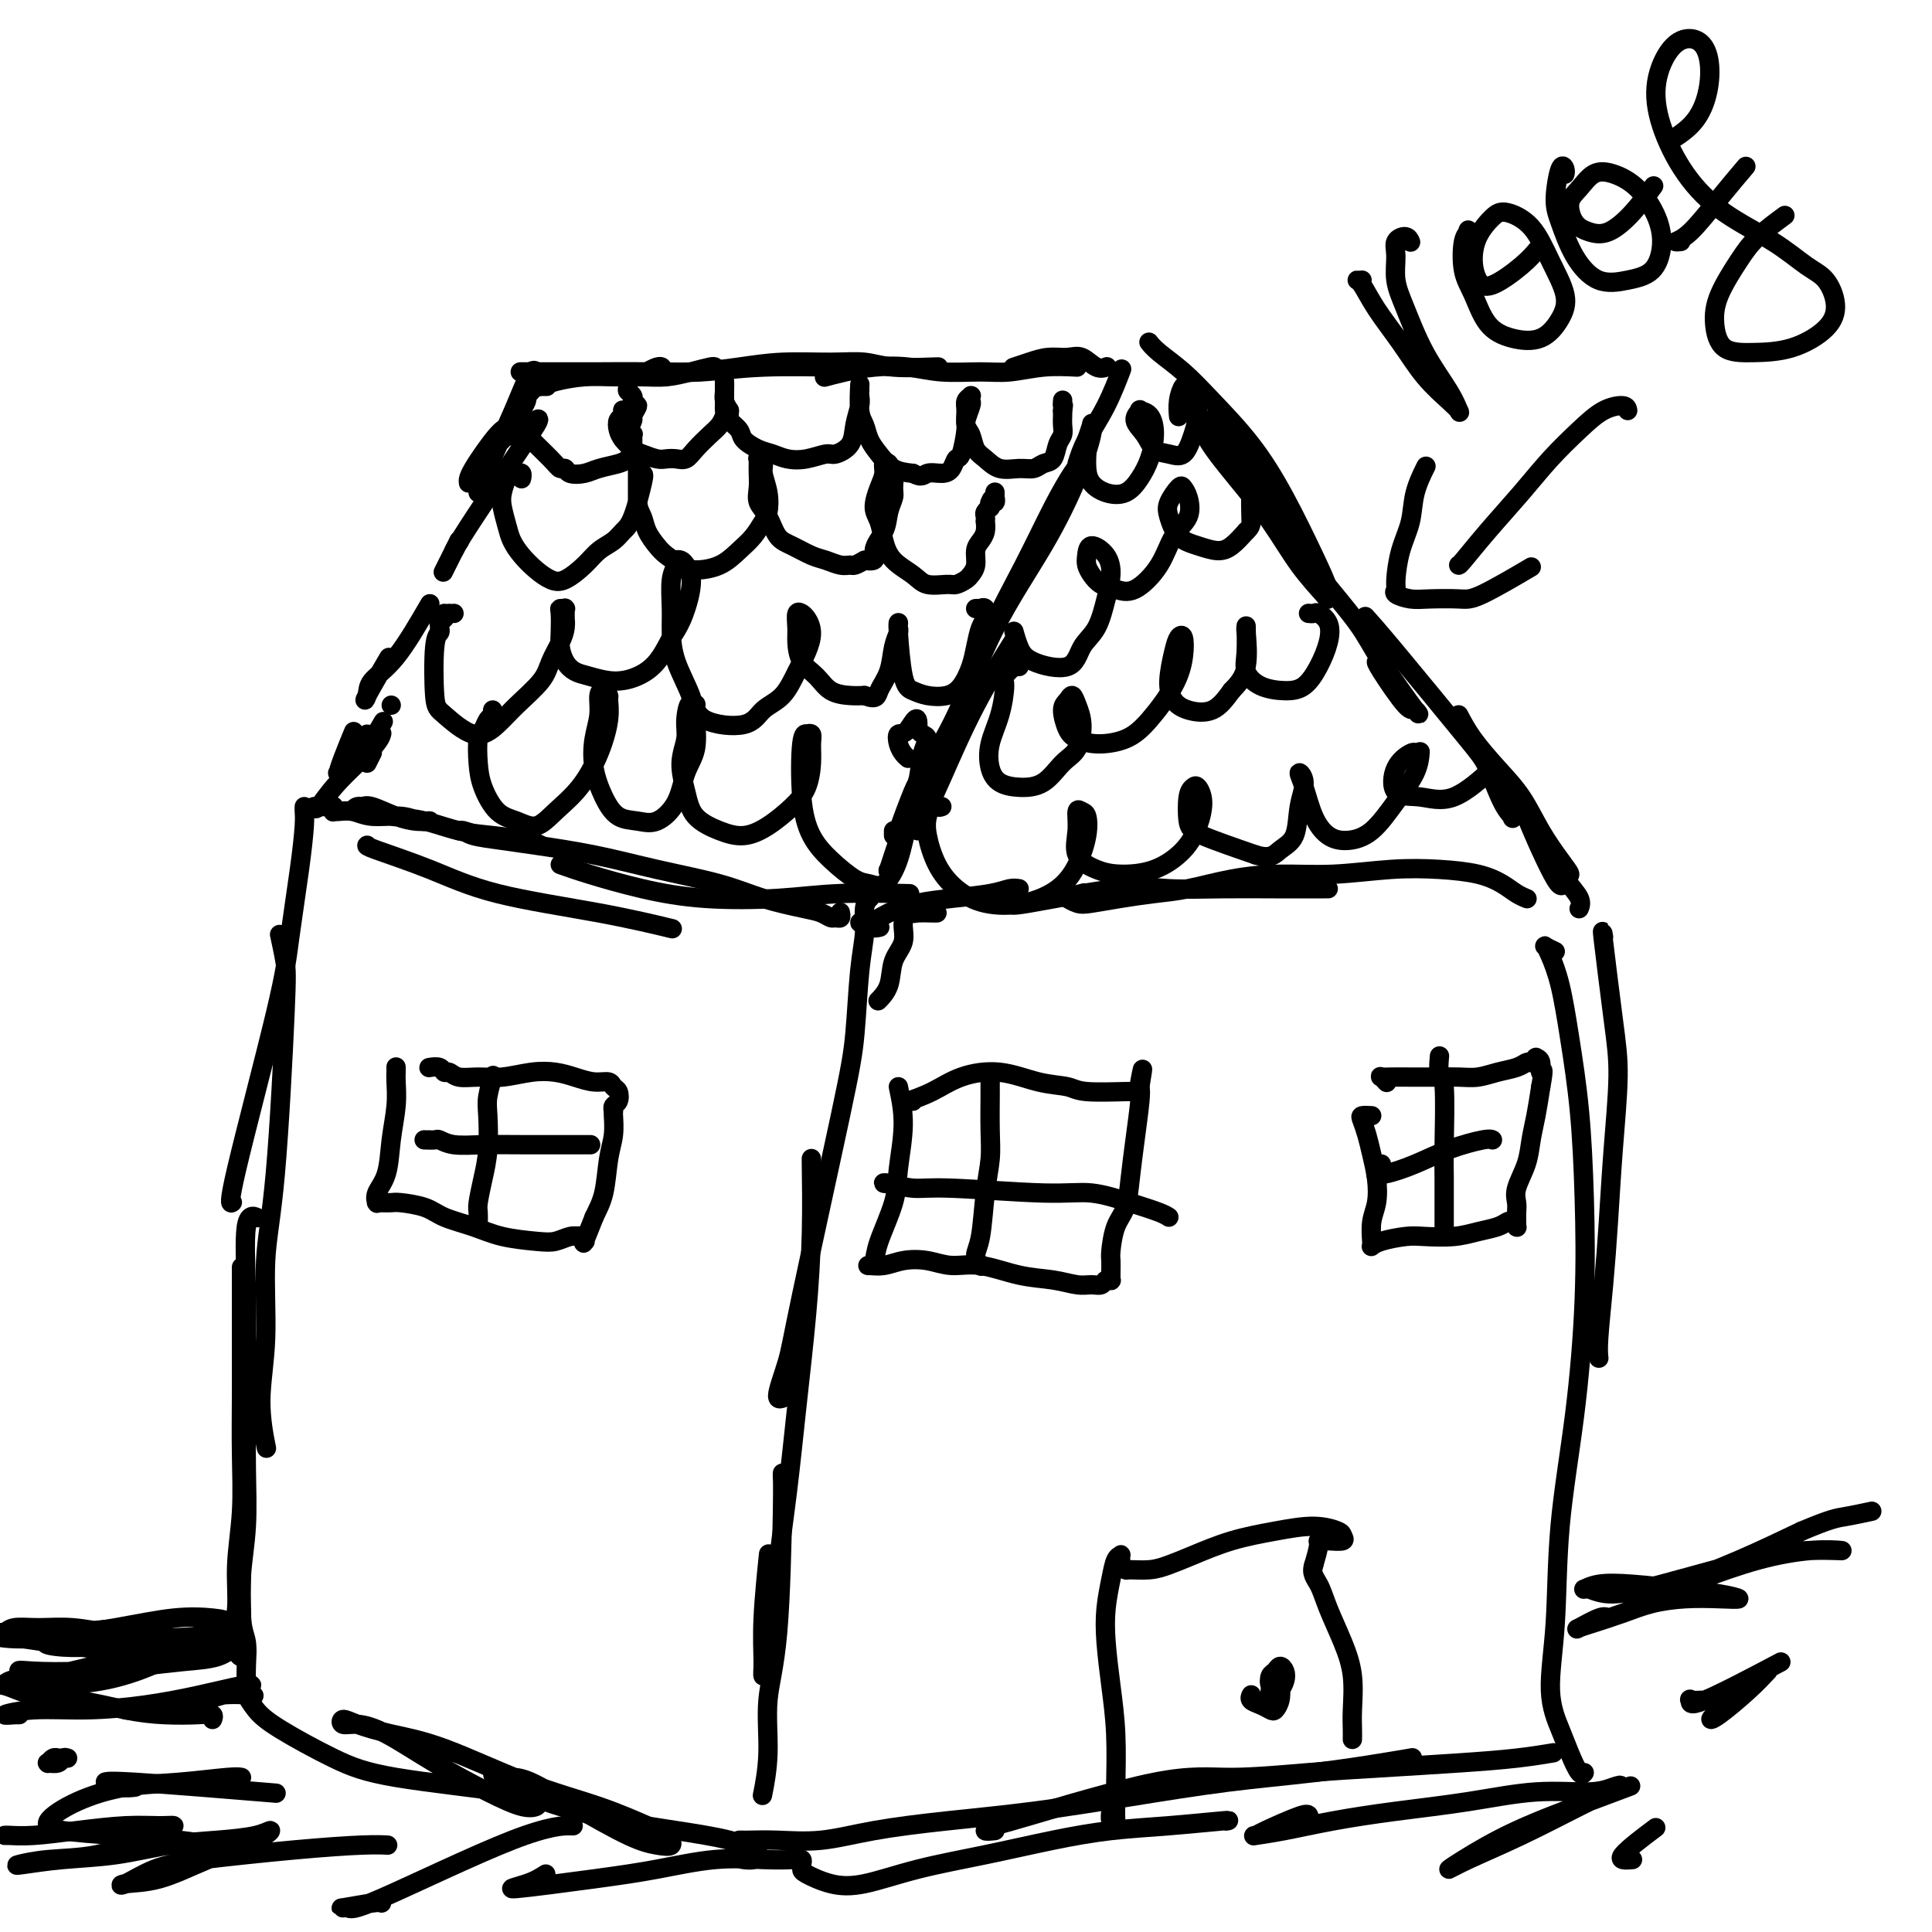<svg viewBox='0 0 400 400' version='1.1' xmlns='http://www.w3.org/2000/svg' xmlns:xlink='http://www.w3.org/1999/xlink'><g fill='none' stroke='#000000' stroke-width='4' stroke-linecap='round' stroke-linejoin='round'><path d='M210,187c-0.508,0.340 -1.016,0.679 3,0c4.016,-0.679 12.556,-2.378 18,-3c5.444,-0.622 7.793,-0.167 11,0c3.207,0.167 7.272,0.045 11,0c3.728,-0.045 7.119,-0.012 11,0c3.881,0.012 8.252,0.003 10,0c1.748,-0.003 0.874,-0.002 0,0'/><path d='M225,185c-0.239,-0.121 -0.478,-0.242 -1,0c-0.522,0.242 -1.328,0.847 -2,1c-0.672,0.153 -1.210,-0.144 -1,0c0.210,0.144 1.168,0.730 2,1c0.832,0.270 1.538,0.224 3,0c1.462,-0.224 3.682,-0.624 6,-1c2.318,-0.376 4.736,-0.727 7,-1c2.264,-0.273 4.373,-0.469 7,-1c2.627,-0.531 5.771,-1.397 9,-2c3.229,-0.603 6.544,-0.944 10,-1c3.456,-0.056 7.054,0.173 11,0c3.946,-0.173 8.240,-0.747 12,-1c3.760,-0.253 6.987,-0.183 10,0c3.013,0.183 5.813,0.480 8,1c2.187,0.520 3.763,1.264 5,2c1.237,0.736 2.136,1.465 3,2c0.864,0.535 1.694,0.875 2,1c0.306,0.125 0.087,0.036 0,0c-0.087,-0.036 -0.044,-0.018 0,0'/><path d='M332,194c-0.190,-1.121 -0.380,-2.241 0,1c0.380,3.241 1.328,10.844 2,16c0.672,5.156 1.066,7.867 1,12c-0.066,4.133 -0.592,9.689 -1,15c-0.408,5.311 -0.698,10.376 -1,15c-0.302,4.624 -0.617,8.806 -1,13c-0.383,4.194 -0.834,8.398 -1,11c-0.166,2.602 -0.047,3.600 0,4c0.047,0.400 0.024,0.200 0,0'/><path d='M322,197c-0.828,-0.393 -1.656,-0.787 -2,-1c-0.344,-0.213 -0.205,-0.246 0,0c0.205,0.246 0.475,0.772 1,2c0.525,1.228 1.305,3.159 2,6c0.695,2.841 1.306,6.594 2,11c0.694,4.406 1.471,9.466 2,15c0.529,5.534 0.808,11.541 1,18c0.192,6.459 0.295,13.369 0,21c-0.295,7.631 -0.987,15.983 -2,24c-1.013,8.017 -2.346,15.700 -3,23c-0.654,7.300 -0.628,14.216 -1,20c-0.372,5.784 -1.143,10.436 -1,14c0.143,3.564 1.201,6.041 2,8c0.799,1.959 1.338,3.401 2,5c0.662,1.599 1.448,3.353 2,4c0.552,0.647 0.872,0.185 1,0c0.128,-0.185 0.064,-0.092 0,0'/><path d='M211,184c-0.589,-0.088 -1.179,-0.176 -2,0c-0.821,0.176 -1.875,0.615 -4,1c-2.125,0.385 -5.321,0.715 -8,1c-2.679,0.285 -4.842,0.525 -7,1c-2.158,0.475 -4.312,1.185 -6,2c-1.688,0.815 -2.911,1.735 -4,2c-1.089,0.265 -2.044,-0.125 -2,0c0.044,0.125 1.089,0.764 2,1c0.911,0.236 1.689,0.067 2,0c0.311,-0.067 0.156,-0.034 0,0'/><path d='M194,189c-0.113,0.009 -0.225,0.017 -1,0c-0.775,-0.017 -2.211,-0.061 -3,0c-0.789,0.061 -0.929,0.227 -1,0c-0.071,-0.227 -0.071,-0.845 0,-1c0.071,-0.155 0.215,0.154 0,0c-0.215,-0.154 -0.789,-0.772 -1,-1c-0.211,-0.228 -0.061,-0.067 0,0c0.061,0.067 0.032,0.040 0,0c-0.032,-0.040 -0.068,-0.095 0,0c0.068,0.095 0.241,0.339 0,1c-0.241,0.661 -0.895,1.740 -1,3c-0.105,1.260 0.340,2.702 0,4c-0.340,1.298 -1.464,2.453 -2,4c-0.536,1.547 -0.484,3.487 -1,5c-0.516,1.513 -1.600,2.600 -2,3c-0.400,0.400 -0.114,0.114 0,0c0.114,-0.114 0.057,-0.057 0,0'/><path d='M180,186c0.120,-0.116 0.240,-0.232 0,0c-0.240,0.232 -0.839,0.813 -1,2c-0.161,1.187 0.115,2.980 0,5c-0.115,2.020 -0.620,4.266 -1,8c-0.380,3.734 -0.633,8.957 -1,13c-0.367,4.043 -0.848,6.908 -3,17c-2.152,10.092 -5.974,27.412 -8,37c-2.026,9.588 -2.256,11.445 -3,14c-0.744,2.555 -2.004,5.809 -2,7c0.004,1.191 1.270,0.321 2,0c0.730,-0.321 0.923,-0.092 1,0c0.077,0.092 0.039,0.046 0,0'/><path d='M168,240c-0.017,-0.234 -0.035,-0.468 0,2c0.035,2.468 0.122,7.637 0,13c-0.122,5.363 -0.452,10.918 -1,17c-0.548,6.082 -1.312,12.690 -2,19c-0.688,6.310 -1.298,12.323 -2,18c-0.702,5.677 -1.494,11.018 -2,16c-0.506,4.982 -0.725,9.604 -1,13c-0.275,3.396 -0.606,5.567 -1,7c-0.394,1.433 -0.851,2.130 -1,2c-0.149,-0.130 0.012,-1.086 0,-3c-0.012,-1.914 -0.195,-4.784 0,-9c0.195,-4.216 0.770,-9.776 1,-12c0.230,-2.224 0.115,-1.112 0,0'/><path d='M162,305c-0.014,0.294 -0.027,0.588 0,1c0.027,0.412 0.095,0.942 0,7c-0.095,6.058 -0.351,17.645 -1,25c-0.649,7.355 -1.689,10.476 -2,14c-0.311,3.524 0.109,7.449 0,11c-0.109,3.551 -0.745,6.729 -1,8c-0.255,1.271 -0.127,0.636 0,0'/><path d='M76,175c-0.116,0.095 -0.232,0.191 2,1c2.232,0.809 6.814,2.333 11,4c4.186,1.667 7.978,3.478 14,5c6.022,1.522 14.275,2.756 21,4c6.725,1.244 11.921,2.498 14,3c2.079,0.502 1.039,0.251 0,0'/><path d='M116,179c1.584,0.564 3.167,1.128 6,2c2.833,0.872 6.915,2.052 11,3c4.085,0.948 8.172,1.666 13,2c4.828,0.334 10.397,0.285 15,0c4.603,-0.285 8.239,-0.808 13,-1c4.761,-0.192 10.646,-0.055 13,0c2.354,0.055 1.177,0.027 0,0'/><path d='M174,189c-0.025,-0.115 -0.050,-0.230 0,0c0.050,0.230 0.177,0.805 0,1c-0.177,0.195 -0.656,0.009 -1,0c-0.344,-0.009 -0.553,0.161 -1,0c-0.447,-0.161 -1.132,-0.651 -2,-1c-0.868,-0.349 -1.920,-0.558 -4,-1c-2.080,-0.442 -5.188,-1.116 -8,-2c-2.812,-0.884 -5.327,-1.977 -9,-3c-3.673,-1.023 -8.504,-1.976 -13,-3c-4.496,-1.024 -8.657,-2.121 -13,-3c-4.343,-0.879 -8.866,-1.542 -12,-2c-3.134,-0.458 -4.877,-0.712 -7,-1c-2.123,-0.288 -4.625,-0.609 -6,-1c-1.375,-0.391 -1.622,-0.851 -2,-1c-0.378,-0.149 -0.886,0.013 -1,0c-0.114,-0.013 0.165,-0.199 1,0c0.835,0.199 2.225,0.784 3,1c0.775,0.216 0.936,0.062 1,0c0.064,-0.062 0.032,-0.031 0,0'/><path d='M112,175c-0.642,-0.325 -1.284,-0.650 -3,-1c-1.716,-0.350 -4.507,-0.723 -7,-1c-2.493,-0.277 -4.689,-0.456 -7,-1c-2.311,-0.544 -4.735,-1.452 -7,-2c-2.265,-0.548 -4.369,-0.737 -7,-1c-2.631,-0.263 -5.790,-0.600 -7,-1c-1.210,-0.400 -0.472,-0.864 0,-1c0.472,-0.136 0.679,0.055 1,0c0.321,-0.055 0.757,-0.355 2,0c1.243,0.355 3.295,1.364 5,2c1.705,0.636 3.064,0.898 4,1c0.936,0.102 1.451,0.042 2,0c0.549,-0.042 1.133,-0.068 1,0c-0.133,0.068 -0.985,0.228 -2,0c-1.015,-0.228 -2.195,-0.846 -4,-1c-1.805,-0.154 -4.235,0.156 -6,0c-1.765,-0.156 -2.865,-0.778 -4,-1c-1.135,-0.222 -2.303,-0.046 -3,0c-0.697,0.046 -0.922,-0.040 -1,0c-0.078,0.040 -0.011,0.207 0,0c0.011,-0.207 -0.036,-0.788 0,-1c0.036,-0.212 0.153,-0.057 0,0c-0.153,0.057 -0.577,0.015 -1,0c-0.423,-0.015 -0.845,-0.004 -1,0c-0.155,0.004 -0.042,0.001 0,0c0.042,-0.001 0.012,-0.000 0,0c-0.012,0.000 -0.006,0.000 0,0'/><path d='M63,167c-0.016,0.259 -0.032,0.519 0,1c0.032,0.481 0.113,1.184 0,3c-0.113,1.816 -0.419,4.746 -1,9c-0.581,4.254 -1.437,9.833 -2,14c-0.563,4.167 -0.831,6.921 -3,16c-2.169,9.079 -6.238,24.483 -8,32c-1.762,7.517 -1.218,7.148 -1,7c0.218,-0.148 0.109,-0.074 0,0'/><path d='M58,194c-0.102,-0.469 -0.203,-0.938 0,0c0.203,0.938 0.711,3.285 1,5c0.289,1.715 0.360,2.800 0,11c-0.360,8.200 -1.150,23.515 -2,33c-0.850,9.485 -1.758,13.138 -2,18c-0.242,4.862 0.183,10.932 0,16c-0.183,5.068 -0.972,9.134 -1,13c-0.028,3.866 0.706,7.533 1,9c0.294,1.467 0.147,0.733 0,0'/><path d='M53,252c0.227,0.101 0.453,0.202 0,0c-0.453,-0.202 -1.586,-0.706 -2,2c-0.414,2.706 -0.110,8.621 0,13c0.110,4.379 0.026,7.221 0,11c-0.026,3.779 0.007,8.496 0,13c-0.007,4.504 -0.054,8.794 0,13c0.054,4.206 0.211,8.329 0,12c-0.211,3.671 -0.788,6.891 -1,10c-0.212,3.109 -0.057,6.106 0,8c0.057,1.894 0.016,2.684 0,3c-0.016,0.316 -0.008,0.158 0,0'/><path d='M50,263c-0.000,-0.580 -0.000,-1.161 0,0c0.000,1.161 0.001,4.063 0,7c-0.001,2.937 -0.004,5.909 0,9c0.004,3.091 0.016,6.299 0,10c-0.016,3.701 -0.062,7.894 0,12c0.062,4.106 0.230,8.126 0,12c-0.230,3.874 -0.857,7.603 -1,11c-0.143,3.397 0.200,6.462 0,9c-0.200,2.538 -0.943,4.550 -1,6c-0.057,1.450 0.572,2.337 1,3c0.428,0.663 0.654,1.102 1,1c0.346,-0.102 0.813,-0.743 1,-1c0.187,-0.257 0.093,-0.128 0,0'/><path d='M50,322c-0.008,-0.068 -0.016,-0.136 0,0c0.016,0.136 0.057,0.478 0,3c-0.057,2.522 -0.211,7.226 0,10c0.211,2.774 0.789,3.619 1,5c0.211,1.381 0.057,3.298 0,5c-0.057,1.702 -0.015,3.189 0,4c0.015,0.811 0.004,0.946 0,1c-0.004,0.054 -0.002,0.027 0,0'/><path d='M51,351c-0.148,-0.260 -0.295,-0.520 0,0c0.295,0.520 1.034,1.819 2,3c0.966,1.181 2.161,2.242 5,4c2.839,1.758 7.323,4.211 11,6c3.677,1.789 6.548,2.912 13,4c6.452,1.088 16.486,2.141 22,3c5.514,0.859 6.510,1.523 7,2c0.490,0.477 0.474,0.766 0,1c-0.474,0.234 -1.407,0.412 -3,0c-1.593,-0.412 -3.845,-1.416 -7,-3c-3.155,-1.584 -7.211,-3.749 -11,-6c-3.789,-2.251 -7.310,-4.587 -10,-6c-2.690,-1.413 -4.548,-1.903 -6,-2c-1.452,-0.097 -2.498,0.200 -3,0c-0.502,-0.200 -0.458,-0.897 0,-1c0.458,-0.103 1.332,0.386 3,1c1.668,0.614 4.130,1.351 7,2c2.870,0.649 6.148,1.209 11,3c4.852,1.791 11.278,4.813 17,7c5.722,2.187 10.741,3.539 15,5c4.259,1.461 7.758,3.030 10,4c2.242,0.970 3.226,1.342 4,2c0.774,0.658 1.337,1.602 1,2c-0.337,0.398 -1.574,0.250 -3,0c-1.426,-0.250 -3.039,-0.603 -6,-2c-2.961,-1.397 -7.268,-3.838 -11,-6c-3.732,-2.162 -6.889,-4.044 -9,-5c-2.111,-0.956 -3.174,-0.988 -4,-1c-0.826,-0.012 -1.413,-0.006 -2,0'/><path d='M104,368c-4.022,-1.604 -1.077,0.385 2,2c3.077,1.615 6.285,2.856 10,4c3.715,1.144 7.938,2.190 12,3c4.062,0.810 7.962,1.384 12,2c4.038,0.616 8.213,1.275 11,2c2.787,0.725 4.186,1.515 5,2c0.814,0.485 1.043,0.666 1,1c-0.043,0.334 -0.358,0.821 -1,1c-0.642,0.179 -1.612,0.051 -2,0c-0.388,-0.051 -0.194,-0.026 0,0'/><path d='M154,381c-0.523,-0.003 -1.046,-0.007 -1,0c0.046,0.007 0.660,0.024 2,0c1.340,-0.024 3.405,-0.089 6,0c2.595,0.089 5.720,0.330 9,0c3.280,-0.330 6.714,-1.233 11,-2c4.286,-0.767 9.423,-1.399 15,-2c5.577,-0.601 11.593,-1.173 18,-2c6.407,-0.827 13.206,-1.910 20,-3c6.794,-1.090 13.583,-2.187 20,-3c6.417,-0.813 12.462,-1.342 18,-2c5.538,-0.658 10.568,-1.446 14,-2c3.432,-0.554 5.266,-0.872 6,-1c0.734,-0.128 0.367,-0.064 0,0'/><path d='M206,379c-1.043,0.108 -2.087,0.216 -2,0c0.087,-0.216 1.304,-0.754 2,-1c0.696,-0.246 0.870,-0.198 7,-2c6.130,-1.802 18.217,-5.452 26,-7c7.783,-1.548 11.261,-0.992 16,-1c4.739,-0.008 10.738,-0.580 16,-1c5.262,-0.420 9.786,-0.687 15,-1c5.214,-0.313 11.119,-0.672 16,-1c4.881,-0.328 8.737,-0.627 12,-1c3.263,-0.373 5.932,-0.821 7,-1c1.068,-0.179 0.534,-0.090 0,0'/><path d='M186,225c0.528,2.517 1.057,5.035 1,8c-0.057,2.965 -0.698,6.378 -1,9c-0.302,2.622 -0.265,4.454 -1,7c-0.735,2.546 -2.241,5.808 -3,8c-0.759,2.192 -0.770,3.316 -1,4c-0.230,0.684 -0.677,0.928 -1,1c-0.323,0.072 -0.521,-0.029 0,0c0.521,0.029 1.760,0.188 3,0c1.240,-0.188 2.482,-0.723 4,-1c1.518,-0.277 3.311,-0.296 5,0c1.689,0.296 3.274,0.906 5,1c1.726,0.094 3.593,-0.329 6,0c2.407,0.329 5.356,1.410 8,2c2.644,0.590 4.984,0.690 7,1c2.016,0.310 3.707,0.829 5,1c1.293,0.171 2.189,-0.006 3,0c0.811,0.006 1.538,0.194 2,0c0.462,-0.194 0.660,-0.772 1,-1c0.340,-0.228 0.823,-0.106 1,0c0.177,0.106 0.047,0.197 0,0c-0.047,-0.197 -0.011,-0.682 0,-1c0.011,-0.318 -0.005,-0.470 0,-1c0.005,-0.530 0.029,-1.437 0,-2c-0.029,-0.563 -0.110,-0.783 0,-2c0.110,-1.217 0.411,-3.432 1,-5c0.589,-1.568 1.464,-2.489 2,-4c0.536,-1.511 0.731,-3.611 1,-6c0.269,-2.389 0.611,-5.066 1,-8c0.389,-2.934 0.825,-6.124 1,-8c0.175,-1.876 0.087,-2.438 0,-3'/><path d='M236,225c1.083,-6.480 0.291,-2.678 0,-1c-0.291,1.678 -0.082,1.234 0,1c0.082,-0.234 0.036,-0.259 0,0c-0.036,0.259 -0.061,0.802 0,1c0.061,0.198 0.209,0.050 0,0c-0.209,-0.050 -0.776,-0.001 -1,0c-0.224,0.001 -0.104,-0.046 -2,0c-1.896,0.046 -5.808,0.185 -8,0c-2.192,-0.185 -2.664,-0.695 -4,-1c-1.336,-0.305 -3.536,-0.403 -6,-1c-2.464,-0.597 -5.193,-1.691 -8,-2c-2.807,-0.309 -5.691,0.166 -8,1c-2.309,0.834 -4.044,2.027 -6,3c-1.956,0.973 -4.132,1.725 -5,2c-0.868,0.275 -0.426,0.074 0,0c0.426,-0.074 0.836,-0.021 1,0c0.164,0.021 0.082,0.011 0,0'/><path d='M205,224c-0.002,0.370 -0.004,0.741 0,1c0.004,0.259 0.013,0.408 0,2c-0.013,1.592 -0.047,4.628 0,7c0.047,2.372 0.174,4.079 0,6c-0.174,1.921 -0.649,4.056 -1,7c-0.351,2.944 -0.579,6.696 -1,9c-0.421,2.304 -1.037,3.159 -1,4c0.037,0.841 0.725,1.669 1,2c0.275,0.331 0.138,0.166 0,0'/><path d='M184,245c-0.413,0.033 -0.825,0.066 -1,0c-0.175,-0.066 -0.112,-0.229 1,0c1.112,0.229 3.271,0.852 5,1c1.729,0.148 3.026,-0.178 8,0c4.974,0.178 13.624,0.860 19,1c5.376,0.140 7.479,-0.264 10,0c2.521,0.264 5.459,1.194 8,2c2.541,0.806 4.684,1.486 6,2c1.316,0.514 1.805,0.861 2,1c0.195,0.139 0.098,0.069 0,0'/><path d='M230,374c0.030,0.225 0.060,0.449 0,1c-0.060,0.551 -0.212,1.428 0,2c0.212,0.572 0.786,0.838 1,1c0.214,0.162 0.068,0.219 0,-1c-0.068,-1.219 -0.057,-3.713 0,-7c0.057,-3.287 0.162,-7.365 0,-11c-0.162,-3.635 -0.591,-6.827 -1,-10c-0.409,-3.173 -0.799,-6.328 -1,-9c-0.201,-2.672 -0.211,-4.860 0,-7c0.211,-2.140 0.645,-4.231 1,-6c0.355,-1.769 0.630,-3.218 1,-4c0.370,-0.782 0.835,-0.899 1,-1c0.165,-0.101 0.031,-0.185 0,0c-0.031,0.185 0.042,0.639 0,1c-0.042,0.361 -0.200,0.630 0,1c0.200,0.370 0.756,0.840 1,1c0.244,0.160 0.176,0.009 1,0c0.824,-0.009 2.542,0.125 4,0c1.458,-0.125 2.657,-0.507 4,-1c1.343,-0.493 2.829,-1.096 5,-2c2.171,-0.904 5.026,-2.110 8,-3c2.974,-0.890 6.067,-1.464 9,-2c2.933,-0.536 5.705,-1.033 8,-1c2.295,0.033 4.114,0.597 5,1c0.886,0.403 0.841,0.645 1,1c0.159,0.355 0.523,0.825 0,1c-0.523,0.175 -1.934,0.057 -3,0c-1.066,-0.057 -1.787,-0.054 -2,0c-0.213,0.054 0.082,0.158 0,1c-0.082,0.842 -0.541,2.421 -1,4'/><path d='M272,324c-0.628,1.776 0.301,2.716 1,4c0.699,1.284 1.168,2.914 2,5c0.832,2.086 2.027,4.629 3,7c0.973,2.371 1.725,4.569 2,7c0.275,2.431 0.074,5.096 0,7c-0.074,1.904 -0.020,3.046 0,4c0.020,0.954 0.005,1.718 0,2c-0.005,0.282 -0.002,0.080 0,0c0.002,-0.080 0.001,-0.040 0,0'/><path d='M259,351c0.046,-0.090 0.092,-0.181 0,0c-0.092,0.181 -0.322,0.632 0,1c0.322,0.368 1.197,0.653 2,1c0.803,0.347 1.533,0.755 2,1c0.467,0.245 0.671,0.328 1,0c0.329,-0.328 0.782,-1.067 1,-2c0.218,-0.933 0.202,-2.061 0,-3c-0.202,-0.939 -0.591,-1.688 -1,-2c-0.409,-0.312 -0.839,-0.188 -1,0c-0.161,0.188 -0.054,0.441 0,1c0.054,0.559 0.057,1.426 0,2c-0.057,0.574 -0.172,0.855 0,1c0.172,0.145 0.632,0.153 1,0c0.368,-0.153 0.646,-0.469 1,-1c0.354,-0.531 0.785,-1.279 1,-2c0.215,-0.721 0.214,-1.416 0,-2c-0.214,-0.584 -0.642,-1.057 -1,-1c-0.358,0.057 -0.646,0.642 -1,1c-0.354,0.358 -0.775,0.488 -1,1c-0.225,0.512 -0.253,1.407 0,2c0.253,0.593 0.787,0.884 1,1c0.213,0.116 0.107,0.058 0,0'/><path d='M284,231c-0.821,-0.046 -1.642,-0.093 -2,0c-0.358,0.093 -0.253,0.324 0,1c0.253,0.676 0.652,1.796 1,3c0.348,1.204 0.643,2.490 1,4c0.357,1.510 0.775,3.242 1,5c0.225,1.758 0.257,3.543 0,5c-0.257,1.457 -0.802,2.587 -1,4c-0.198,1.413 -0.050,3.108 0,4c0.050,0.892 0.001,0.981 0,1c-0.001,0.019 0.044,-0.034 0,0c-0.044,0.034 -0.179,0.153 0,0c0.179,-0.153 0.672,-0.580 2,-1c1.328,-0.420 3.490,-0.833 5,-1c1.510,-0.167 2.369,-0.087 4,0c1.631,0.087 4.033,0.180 6,0c1.967,-0.180 3.497,-0.633 5,-1c1.503,-0.367 2.977,-0.649 4,-1c1.023,-0.351 1.595,-0.773 2,-1c0.405,-0.227 0.645,-0.259 1,0c0.355,0.259 0.827,0.810 1,1c0.173,0.190 0.047,0.021 0,0c-0.047,-0.021 -0.014,0.106 0,0c0.014,-0.106 0.011,-0.446 0,-1c-0.011,-0.554 -0.028,-1.323 0,-2c0.028,-0.677 0.102,-1.264 0,-2c-0.102,-0.736 -0.378,-1.623 0,-3c0.378,-1.377 1.411,-3.245 2,-5c0.589,-1.755 0.736,-3.395 1,-5c0.264,-1.605 0.647,-3.173 1,-5c0.353,-1.827 0.677,-3.914 1,-6'/><path d='M319,225c0.912,-4.906 0.192,-3.172 0,-3c-0.192,0.172 0.146,-1.218 0,-2c-0.146,-0.782 -0.774,-0.955 -1,-1c-0.226,-0.045 -0.049,0.040 0,0c0.049,-0.040 -0.030,-0.204 0,0c0.030,0.204 0.168,0.775 0,1c-0.168,0.225 -0.642,0.102 -1,0c-0.358,-0.102 -0.601,-0.185 -1,0c-0.399,0.185 -0.955,0.638 -2,1c-1.045,0.362 -2.579,0.633 -4,1c-1.421,0.367 -2.730,0.830 -4,1c-1.270,0.170 -2.501,0.046 -4,0c-1.499,-0.046 -3.264,-0.013 -5,0c-1.736,0.013 -3.442,0.007 -5,0c-1.558,-0.007 -2.967,-0.016 -4,0c-1.033,0.016 -1.689,0.056 -2,0c-0.311,-0.056 -0.276,-0.207 0,0c0.276,0.207 0.793,0.774 1,1c0.207,0.226 0.103,0.113 0,0'/><path d='M298,219c0.030,-0.334 0.061,-0.668 0,0c-0.061,0.668 -0.212,2.337 0,3c0.212,0.663 0.789,0.318 1,3c0.211,2.682 0.057,8.389 0,12c-0.057,3.611 -0.015,5.125 0,7c0.015,1.875 0.004,4.111 0,6c-0.004,1.889 -0.001,3.432 0,4c0.001,0.568 0.000,0.162 0,0c-0.000,-0.162 -0.000,-0.081 0,0'/><path d='M286,241c-0.399,0.856 -0.799,1.712 -1,2c-0.201,0.288 -0.205,0.007 0,0c0.205,-0.007 0.619,0.261 2,0c1.381,-0.261 3.729,-1.051 6,-2c2.271,-0.949 4.464,-2.059 7,-3c2.536,-0.941 5.413,-1.715 7,-2c1.587,-0.285 1.882,-0.081 2,0c0.118,0.081 0.059,0.041 0,0'/><path d='M82,221c-0.002,-0.082 -0.004,-0.163 0,0c0.004,0.163 0.013,0.571 0,1c-0.013,0.429 -0.050,0.881 0,2c0.050,1.119 0.185,2.906 0,5c-0.185,2.094 -0.690,4.494 -1,7c-0.310,2.506 -0.423,5.116 -1,7c-0.577,1.884 -1.617,3.041 -2,4c-0.383,0.959 -0.110,1.721 0,2c0.110,0.279 0.057,0.074 0,0c-0.057,-0.074 -0.118,-0.018 0,0c0.118,0.018 0.416,-0.003 1,0c0.584,0.003 1.453,0.031 2,0c0.547,-0.031 0.772,-0.121 2,0c1.228,0.121 3.459,0.453 5,1c1.541,0.547 2.394,1.311 4,2c1.606,0.689 3.967,1.305 6,2c2.033,0.695 3.740,1.468 6,2c2.260,0.532 5.075,0.822 7,1c1.925,0.178 2.960,0.243 4,0c1.040,-0.243 2.086,-0.793 3,-1c0.914,-0.207 1.695,-0.071 2,0c0.305,0.071 0.133,0.075 0,0c-0.133,-0.075 -0.226,-0.230 0,0c0.226,0.230 0.772,0.845 1,1c0.228,0.155 0.138,-0.151 0,0c-0.138,0.151 -0.325,0.757 0,0c0.325,-0.757 1.163,-2.879 2,-5'/><path d='M123,252c0.718,-1.546 1.513,-2.912 2,-5c0.487,-2.088 0.666,-4.900 1,-7c0.334,-2.100 0.822,-3.490 1,-5c0.178,-1.510 0.047,-3.140 0,-4c-0.047,-0.860 -0.009,-0.950 0,-1c0.009,-0.050 -0.011,-0.059 0,0c0.011,0.059 0.052,0.185 0,0c-0.052,-0.185 -0.198,-0.680 0,-1c0.198,-0.320 0.738,-0.463 1,-1c0.262,-0.537 0.244,-1.467 0,-2c-0.244,-0.533 -0.714,-0.668 -1,-1c-0.286,-0.332 -0.388,-0.860 -1,-1c-0.612,-0.140 -1.734,0.110 -3,0c-1.266,-0.110 -2.676,-0.580 -4,-1c-1.324,-0.420 -2.560,-0.791 -4,-1c-1.440,-0.209 -3.082,-0.256 -5,0c-1.918,0.256 -4.111,0.816 -6,1c-1.889,0.184 -3.475,-0.007 -5,0c-1.525,0.007 -2.991,0.212 -4,0c-1.009,-0.212 -1.563,-0.841 -2,-1c-0.437,-0.159 -0.758,0.154 -1,0c-0.242,-0.154 -0.405,-0.773 -1,-1c-0.595,-0.227 -1.624,-0.061 -2,0c-0.376,0.061 -0.101,0.016 0,0c0.101,-0.016 0.027,-0.004 0,0c-0.027,0.004 -0.008,0.001 0,0c0.008,-0.001 0.004,-0.001 0,0'/><path d='M102,223c-0.030,0.101 -0.060,0.203 0,0c0.060,-0.203 0.209,-0.709 0,0c-0.209,0.709 -0.778,2.634 -1,4c-0.222,1.366 -0.098,2.172 0,4c0.098,1.828 0.170,4.680 0,7c-0.170,2.320 -0.581,4.110 -1,6c-0.419,1.890 -0.844,3.879 -1,5c-0.156,1.121 -0.042,1.373 0,2c0.042,0.627 0.011,1.630 0,2c-0.011,0.370 -0.003,0.106 0,0c0.003,-0.106 0.002,-0.053 0,0'/><path d='M89,236c-0.438,-0.001 -0.876,-0.001 -1,0c-0.124,0.001 0.065,0.004 0,0c-0.065,-0.004 -0.383,-0.015 0,0c0.383,0.015 1.466,0.057 2,0c0.534,-0.057 0.520,-0.211 1,0c0.480,0.211 1.455,0.789 3,1c1.545,0.211 3.662,0.057 6,0c2.338,-0.057 4.899,-0.015 9,0c4.101,0.015 9.743,0.004 12,0c2.257,-0.004 1.128,-0.002 0,0'/><path d='M14,364c-0.370,-0.113 -0.740,-0.227 -1,0c-0.260,0.227 -0.410,0.794 -1,1c-0.590,0.206 -1.619,0.051 -2,0c-0.381,-0.051 -0.112,0.000 0,0c0.112,-0.000 0.069,-0.053 0,0c-0.069,0.053 -0.163,0.210 0,0c0.163,-0.210 0.582,-0.787 1,-1c0.418,-0.213 0.834,-0.061 1,0c0.166,0.061 0.083,0.030 0,0'/><path d='M-2,349c-0.015,0.004 -0.031,0.008 0,0c0.031,-0.008 0.107,-0.028 0,0c-0.107,0.028 -0.397,0.105 0,0c0.397,-0.105 1.482,-0.392 3,0c1.518,0.392 3.470,1.464 6,2c2.530,0.536 5.638,0.535 9,1c3.362,0.465 6.978,1.396 10,2c3.022,0.604 5.451,0.880 8,1c2.549,0.120 5.219,0.084 7,0c1.781,-0.084 2.672,-0.215 3,0c0.328,0.215 0.094,0.776 0,1c-0.094,0.224 -0.047,0.112 0,0'/><path d='M4,355c-0.514,0.008 -1.028,0.017 -1,0c0.028,-0.017 0.597,-0.059 0,0c-0.597,0.059 -2.359,0.221 -2,0c0.359,-0.221 2.838,-0.823 6,-1c3.162,-0.177 7.007,0.071 11,0c3.993,-0.071 8.136,-0.462 12,-1c3.864,-0.538 7.450,-1.223 11,-2c3.550,-0.777 7.063,-1.645 9,-2c1.937,-0.355 2.296,-0.196 2,0c-0.296,0.196 -1.247,0.431 -3,1c-1.753,0.569 -4.308,1.474 -7,2c-2.692,0.526 -5.521,0.675 -8,1c-2.479,0.325 -4.609,0.826 -6,1c-1.391,0.174 -2.043,0.022 -2,0c0.043,-0.022 0.779,0.085 2,0c1.221,-0.085 2.925,-0.363 6,-1c3.075,-0.637 7.520,-1.633 11,-2c3.480,-0.367 5.994,-0.105 7,0c1.006,0.105 0.503,0.052 0,0'/><path d='M333,335c-0.406,-0.222 -0.813,-0.443 -2,0c-1.187,0.443 -3.156,1.552 -4,2c-0.844,0.448 -0.563,0.236 0,0c0.563,-0.236 1.409,-0.494 3,-1c1.591,-0.506 3.929,-1.259 6,-2c2.071,-0.741 3.877,-1.469 6,-2c2.123,-0.531 4.565,-0.863 7,-1c2.435,-0.137 4.863,-0.079 7,0c2.137,0.079 3.982,0.178 4,0c0.018,-0.178 -1.793,-0.632 -4,-1c-2.207,-0.368 -4.811,-0.650 -8,-1c-3.189,-0.350 -6.963,-0.768 -10,-1c-3.037,-0.232 -5.338,-0.278 -7,0c-1.662,0.278 -2.684,0.879 -3,1c-0.316,0.121 0.076,-0.237 1,0c0.924,0.237 2.381,1.069 5,1c2.619,-0.069 6.399,-1.038 10,-2c3.601,-0.962 7.021,-1.918 11,-3c3.979,-1.082 8.516,-2.291 12,-3c3.484,-0.709 5.915,-0.918 8,-1c2.085,-0.082 3.824,-0.038 5,0c1.176,0.038 1.788,0.069 1,0c-0.788,-0.069 -2.975,-0.237 -6,0c-3.025,0.237 -6.888,0.879 -11,2c-4.112,1.121 -8.472,2.721 -12,4c-3.528,1.279 -6.224,2.238 -8,3c-1.776,0.762 -2.631,1.328 -2,1c0.631,-0.328 2.747,-1.550 6,-3c3.253,-1.450 7.644,-3.129 12,-5c4.356,-1.871 8.678,-3.936 13,-6'/><path d='M373,317c6.226,-2.631 7.292,-2.708 9,-3c1.708,-0.292 4.060,-0.798 5,-1c0.940,-0.202 0.470,-0.101 0,0'/><path d='M-4,334c0.088,-0.068 0.176,-0.136 0,0c-0.176,0.136 -0.615,0.476 -1,1c-0.385,0.524 -0.717,1.233 0,2c0.717,0.767 2.484,1.592 5,2c2.516,0.408 5.780,0.398 10,0c4.220,-0.398 9.397,-1.186 14,-2c4.603,-0.814 8.633,-1.654 12,-2c3.367,-0.346 6.073,-0.198 8,0c1.927,0.198 3.076,0.445 3,1c-0.076,0.555 -1.376,1.420 -3,2c-1.624,0.580 -3.570,0.877 -6,1c-2.430,0.123 -5.343,0.071 -8,0c-2.657,-0.071 -5.057,-0.163 -9,0c-3.943,0.163 -9.429,0.579 -11,1c-1.571,0.421 0.771,0.845 3,1c2.229,0.155 4.344,0.040 7,0c2.656,-0.040 5.855,-0.004 9,0c3.145,0.004 6.238,-0.024 9,0c2.762,0.024 5.193,0.100 7,0c1.807,-0.100 2.992,-0.377 3,0c0.008,0.377 -1.159,1.408 -3,2c-1.841,0.592 -4.356,0.746 -7,1c-2.644,0.254 -5.415,0.609 -9,1c-3.585,0.391 -7.983,0.817 -12,1c-4.017,0.183 -7.655,0.124 -10,0c-2.345,-0.124 -3.399,-0.312 -3,0c0.399,0.312 2.251,1.125 5,1c2.749,-0.125 6.394,-1.187 10,-2c3.606,-0.813 7.173,-1.375 10,-2c2.827,-0.625 4.913,-1.312 7,-2'/><path d='M36,341c5.731,-0.753 4.057,-0.136 3,0c-1.057,0.136 -1.499,-0.210 -3,0c-1.501,0.210 -4.063,0.974 -7,2c-2.937,1.026 -6.248,2.314 -10,3c-3.752,0.686 -7.943,0.771 -11,1c-3.057,0.229 -4.979,0.602 -6,1c-1.021,0.398 -1.142,0.821 0,1c1.142,0.179 3.546,0.114 7,0c3.454,-0.114 7.957,-0.278 12,-1c4.043,-0.722 7.627,-2.002 10,-3c2.373,-0.998 3.535,-1.714 4,-2c0.465,-0.286 0.232,-0.143 0,0'/><path d='M26,342c1.363,0.309 2.725,0.619 -2,0c-4.725,-0.619 -15.539,-2.166 -21,-3c-5.461,-0.834 -5.569,-0.956 -6,-1c-0.431,-0.044 -1.186,-0.012 -1,0c0.186,0.012 1.312,0.003 3,0c1.688,-0.003 3.939,-0.001 7,0c3.061,0.001 6.934,0.001 10,0c3.066,-0.001 5.327,-0.004 7,0c1.673,0.004 2.760,0.015 3,0c0.240,-0.015 -0.366,-0.058 -1,0c-0.634,0.058 -1.297,0.215 -3,0c-1.703,-0.215 -4.445,-0.804 -7,-1c-2.555,-0.196 -4.924,-0.000 -7,0c-2.076,0.000 -3.858,-0.195 -5,0c-1.142,0.195 -1.645,0.781 -2,1c-0.355,0.219 -0.561,0.073 0,0c0.561,-0.073 1.888,-0.072 4,0c2.112,0.072 5.009,0.215 9,0c3.991,-0.215 9.074,-0.789 12,-1c2.926,-0.211 3.693,-0.060 4,0c0.307,0.060 0.153,0.030 0,0'/><path d='M2,380c-0.439,0.006 -0.878,0.012 -1,0c-0.122,-0.012 0.074,-0.041 1,0c0.926,0.041 2.583,0.154 5,0c2.417,-0.154 5.596,-0.575 9,-1c3.404,-0.425 7.033,-0.855 10,-1c2.967,-0.145 5.271,-0.004 7,0c1.729,0.004 2.884,-0.129 3,0c0.116,0.129 -0.807,0.522 -2,1c-1.193,0.478 -2.658,1.043 -5,2c-2.342,0.957 -5.563,2.306 -9,3c-3.437,0.694 -7.092,0.734 -10,1c-2.908,0.266 -5.069,0.758 -6,1c-0.931,0.242 -0.633,0.233 1,0c1.633,-0.233 4.601,-0.692 8,-1c3.399,-0.308 7.231,-0.466 11,-1c3.769,-0.534 7.476,-1.445 11,-2c3.524,-0.555 6.866,-0.754 10,-1c3.134,-0.246 6.060,-0.539 8,-1c1.940,-0.461 2.895,-1.091 3,-1c0.105,0.091 -0.638,0.903 -3,2c-2.362,1.097 -6.343,2.480 -10,4c-3.657,1.520 -6.990,3.176 -10,4c-3.010,0.824 -5.698,0.817 -7,1c-1.302,0.183 -1.220,0.557 0,0c1.220,-0.557 3.578,-2.044 6,-3c2.422,-0.956 4.908,-1.380 10,-2c5.092,-0.620 12.790,-1.434 19,-2c6.210,-0.566 10.933,-0.884 14,-1c3.067,-0.116 4.480,-0.031 5,0c0.520,0.031 0.149,0.009 0,0c-0.149,-0.009 -0.074,-0.004 0,0'/><path d='M43,382c-1.364,-0.331 -2.729,-0.661 -6,-1c-3.271,-0.339 -8.449,-0.686 -13,-1c-4.551,-0.314 -8.477,-0.595 -11,-1c-2.523,-0.405 -3.644,-0.935 -3,-2c0.644,-1.065 3.052,-2.663 6,-4c2.948,-1.337 6.436,-2.411 10,-3c3.564,-0.589 7.203,-0.694 11,-1c3.797,-0.306 7.753,-0.813 10,-1c2.247,-0.187 2.785,-0.053 3,0c0.215,0.053 0.108,0.027 0,0'/><path d='M28,370c-0.921,0.118 -1.843,0.235 -3,0c-1.157,-0.235 -2.550,-0.823 -3,-1c-0.450,-0.177 0.044,0.056 0,0c-0.044,-0.056 -0.627,-0.400 6,0c6.627,0.400 20.465,1.543 26,2c5.535,0.457 2.768,0.229 0,0'/><path d='M79,394c-0.141,-0.121 -0.281,-0.243 -2,0c-1.719,0.243 -5.016,0.850 -6,1c-0.984,0.150 0.347,-0.156 1,0c0.653,0.156 0.629,0.774 7,-2c6.371,-2.774 19.138,-8.939 27,-12c7.862,-3.061 10.818,-3.017 12,-3c1.182,0.017 0.591,0.009 0,0'/><path d='M113,388c-1.063,0.683 -2.126,1.367 -4,2c-1.874,0.633 -4.558,1.217 -2,1c2.558,-0.217 10.359,-1.235 16,-2c5.641,-0.765 9.123,-1.278 13,-2c3.877,-0.722 8.149,-1.655 12,-2c3.851,-0.345 7.281,-0.103 10,0c2.719,0.103 4.729,0.068 6,0c1.271,-0.068 1.805,-0.169 2,0c0.195,0.169 0.053,0.608 0,1c-0.053,0.392 -0.016,0.737 0,1c0.016,0.263 0.010,0.444 1,1c0.990,0.556 2.977,1.488 5,2c2.023,0.512 4.084,0.603 7,0c2.916,-0.603 6.689,-1.902 11,-3c4.311,-1.098 9.160,-1.997 14,-3c4.840,-1.003 9.671,-2.111 14,-3c4.329,-0.889 8.154,-1.559 12,-2c3.846,-0.441 7.711,-0.654 12,-1c4.289,-0.346 9.001,-0.824 11,-1c1.999,-0.176 1.285,-0.050 1,0c-0.285,0.050 -0.143,0.025 0,0'/><path d='M271,376c-0.104,-0.311 -0.209,-0.621 -2,0c-1.791,0.621 -5.269,2.175 -7,3c-1.731,0.825 -1.717,0.923 -2,1c-0.283,0.077 -0.865,0.134 0,0c0.865,-0.134 3.178,-0.460 6,-1c2.822,-0.540 6.155,-1.292 10,-2c3.845,-0.708 8.202,-1.370 13,-2c4.798,-0.630 10.037,-1.229 15,-2c4.963,-0.771 9.649,-1.713 14,-2c4.351,-0.287 8.368,0.081 11,0c2.632,-0.081 3.881,-0.611 5,-1c1.119,-0.389 2.109,-0.635 1,0c-1.109,0.635 -4.318,2.153 -8,4c-3.682,1.847 -7.838,4.022 -12,6c-4.162,1.978 -8.332,3.758 -11,5c-2.668,1.242 -3.835,1.947 -4,2c-0.165,0.053 0.671,-0.547 3,-2c2.329,-1.453 6.150,-3.761 11,-6c4.850,-2.239 10.729,-4.411 15,-6c4.271,-1.589 6.935,-2.597 8,-3c1.065,-0.403 0.533,-0.202 0,0'/><path d='M338,385c-1.511,0.133 -3.022,0.267 -2,-1c1.022,-1.267 4.578,-3.933 6,-5c1.422,-1.067 0.711,-0.533 0,0'/><path d='M353,352c-1.289,0.056 -2.577,0.112 -3,0c-0.423,-0.112 0.021,-0.391 0,0c-0.021,0.391 -0.506,1.451 3,0c3.506,-1.451 11.002,-5.415 14,-7c2.998,-1.585 1.499,-0.793 0,0'/><path d='M366,346c-1.096,1.171 -2.192,2.342 -4,4c-1.808,1.658 -4.327,3.803 -6,5c-1.673,1.197 -2.500,1.444 -1,0c1.500,-1.444 5.327,-4.581 7,-6c1.673,-1.419 1.192,-1.120 1,-1c-0.192,0.120 -0.096,0.060 0,0'/><path d='M190,172c1.530,-3.310 3.060,-6.619 5,-11c1.940,-4.381 4.292,-9.833 7,-15c2.708,-5.167 5.774,-10.048 7,-12c1.226,-1.952 0.613,-0.976 0,0'/><path d='M186,173c-0.036,0.044 -0.072,0.087 0,0c0.072,-0.087 0.253,-0.306 1,-1c0.747,-0.694 2.060,-1.863 3,-4c0.940,-2.137 1.507,-5.241 3,-9c1.493,-3.759 3.913,-8.173 6,-13c2.087,-4.827 3.843,-10.067 6,-15c2.157,-4.933 4.716,-9.559 7,-14c2.284,-4.441 4.293,-8.695 6,-12c1.707,-3.305 3.112,-5.659 4,-7c0.888,-1.341 1.259,-1.669 1,-1c-0.259,0.669 -1.147,2.334 -2,4c-0.853,1.666 -1.672,3.333 -2,4c-0.328,0.667 -0.164,0.333 0,0'/><path d='M185,172c0.000,0.417 0.000,0.833 0,1c0.000,0.167 0.000,0.083 0,0'/><path d='M186,173c-0.309,0.427 -0.617,0.854 0,-1c0.617,-1.854 2.160,-5.990 3,-8c0.840,-2.010 0.979,-1.896 1,-2c0.021,-0.104 -0.074,-0.428 0,0c0.074,0.428 0.318,1.606 0,3c-0.318,1.394 -1.196,3.002 -2,5c-0.804,1.998 -1.533,4.384 -2,6c-0.467,1.616 -0.670,2.460 -1,3c-0.330,0.540 -0.787,0.775 -1,1c-0.213,0.225 -0.184,0.440 0,0c0.184,-0.440 0.522,-1.533 1,-3c0.478,-1.467 1.094,-3.306 2,-6c0.906,-2.694 2.101,-6.243 4,-10c1.899,-3.757 4.502,-7.721 7,-13c2.498,-5.279 4.890,-11.873 8,-18c3.110,-6.127 6.940,-11.788 10,-17c3.060,-5.212 5.352,-9.974 7,-14c1.648,-4.026 2.651,-7.316 3,-9c0.349,-1.684 0.042,-1.761 0,-2c-0.042,-0.239 0.181,-0.641 0,0c-0.181,0.641 -0.766,2.326 -1,3c-0.234,0.674 -0.117,0.337 0,0'/><path d='M223,96c0.483,-1.533 0.967,-3.065 2,-5c1.033,-1.935 2.617,-4.271 4,-7c1.383,-2.729 2.565,-5.850 3,-7c0.435,-1.150 0.124,-0.329 0,0c-0.124,0.329 -0.062,0.164 0,0'/><path d='M238,71c-0.109,-0.139 -0.219,-0.278 0,0c0.219,0.278 0.766,0.974 2,2c1.234,1.026 3.156,2.383 5,4c1.844,1.617 3.612,3.494 6,6c2.388,2.506 5.396,5.642 8,9c2.604,3.358 4.803,6.939 7,11c2.197,4.061 4.392,8.603 6,12c1.608,3.397 2.628,5.647 3,7c0.372,1.353 0.097,1.807 0,2c-0.097,0.193 -0.015,0.125 -1,-1c-0.985,-1.125 -3.037,-3.305 -5,-6c-1.963,-2.695 -3.836,-5.903 -6,-9c-2.164,-3.097 -4.618,-6.084 -7,-9c-2.382,-2.916 -4.691,-5.762 -6,-8c-1.309,-2.238 -1.619,-3.868 -2,-5c-0.381,-1.132 -0.833,-1.766 -1,-2c-0.167,-0.234 -0.048,-0.067 0,0c0.048,0.067 0.024,0.033 0,0'/><path d='M251,87c-0.094,-0.334 -0.188,-0.667 1,1c1.188,1.667 3.657,5.335 6,9c2.343,3.665 4.559,7.328 7,11c2.441,3.672 5.106,7.354 8,11c2.894,3.646 6.016,7.257 8,10c1.984,2.743 2.829,4.620 5,8c2.171,3.380 5.668,8.265 7,10c1.332,1.735 0.501,0.321 0,0c-0.501,-0.321 -0.670,0.450 -2,-1c-1.330,-1.450 -3.820,-5.121 -5,-7c-1.180,-1.879 -1.052,-1.965 -1,-2c0.052,-0.035 0.026,-0.017 0,0'/><path d='M283,128c-0.290,-0.320 -0.580,-0.640 0,0c0.580,0.640 2.030,2.241 6,7c3.970,4.759 10.462,12.676 14,17c3.538,4.324 4.123,5.057 5,7c0.877,1.943 2.045,5.098 3,7c0.955,1.902 1.695,2.551 2,3c0.305,0.449 0.175,0.698 0,0c-0.175,-0.698 -0.393,-2.342 -1,-4c-0.607,-1.658 -1.602,-3.331 -2,-4c-0.398,-0.669 -0.199,-0.335 0,0'/><path d='M302,148c0.828,1.570 1.657,3.140 3,5c1.343,1.860 3.202,4.008 5,6c1.798,1.992 3.536,3.826 5,6c1.464,2.174 2.653,4.686 4,7c1.347,2.314 2.850,4.430 4,6c1.150,1.570 1.946,2.593 2,3c0.054,0.407 -0.633,0.197 -1,1c-0.367,0.803 -0.415,2.618 -2,0c-1.585,-2.618 -4.708,-9.668 -6,-13c-1.292,-3.332 -0.755,-2.944 -1,-3c-0.245,-0.056 -1.274,-0.556 -1,0c0.274,0.556 1.849,2.167 3,4c1.151,1.833 1.877,3.889 3,6c1.123,2.111 2.641,4.277 4,6c1.359,1.723 2.558,3.002 3,4c0.442,0.998 0.126,1.714 0,2c-0.126,0.286 -0.063,0.143 0,0'/><path d='M65,167c0.166,0.378 0.332,0.756 1,0c0.668,-0.756 1.839,-2.646 4,-5c2.161,-2.354 5.313,-5.172 7,-7c1.687,-1.828 1.911,-2.665 2,-3c0.089,-0.335 0.045,-0.167 0,0'/><path d='M76,158c0.417,-0.833 0.833,-1.667 1,-2c0.167,-0.333 0.083,-0.167 0,0'/><path d='M94,114c0.542,-1.017 1.084,-2.034 3,-5c1.916,-2.966 5.207,-7.880 8,-12c2.793,-4.120 5.089,-7.444 6,-9c0.911,-1.556 0.438,-1.342 0,-1c-0.438,0.342 -0.839,0.812 -1,1c-0.161,0.188 -0.080,0.094 0,0'/><path d='M76,152c0.431,0.022 0.862,0.044 0,1c-0.862,0.956 -3.016,2.846 -4,4c-0.984,1.154 -0.798,1.571 -1,2c-0.202,0.429 -0.793,0.871 -1,1c-0.207,0.129 -0.031,-0.054 0,0c0.031,0.054 -0.085,0.344 0,0c0.085,-0.344 0.369,-1.323 1,-3c0.631,-1.677 1.609,-4.050 2,-5c0.391,-0.950 0.196,-0.475 0,0'/><path d='M97,100c-0.075,-0.522 -0.150,-1.043 1,-3c1.150,-1.957 3.525,-5.349 5,-7c1.475,-1.651 2.051,-1.560 2,-1c-0.051,0.560 -0.729,1.589 -1,2c-0.271,0.411 -0.136,0.206 0,0'/><path d='M75,156c-0.024,-0.036 -0.048,-0.071 0,0c0.048,0.071 0.167,0.250 1,-1c0.833,-1.250 2.381,-3.929 3,-5c0.619,-1.071 0.310,-0.536 0,0'/><path d='M95,112c0.000,0.000 0.100,0.100 0.1,0.1'/><path d='M95,112c0.054,-0.107 0.107,-0.214 0,0c-0.107,0.214 -0.375,0.750 -1,2c-0.625,1.250 -1.607,3.214 -2,4c-0.393,0.786 -0.196,0.393 0,0'/><path d='M89,125c-2.414,4.159 -4.828,8.318 -7,11c-2.172,2.682 -4.101,3.887 -5,5c-0.899,1.113 -0.767,2.133 -1,3c-0.233,0.867 -0.832,1.579 0,0c0.832,-1.579 3.095,-5.451 4,-7c0.905,-1.549 0.453,-0.774 0,0'/><path d='M81,146c0.000,0.000 0.000,0.000 0,0c0.000,0.000 0.000,0.000 0,0'/><path d='M99,102c-0.067,-0.202 -0.133,-0.404 1,-3c1.133,-2.596 3.467,-7.585 5,-11c1.533,-3.415 2.267,-5.254 3,-7c0.733,-1.746 1.465,-3.397 2,-4c0.535,-0.603 0.875,-0.158 1,0c0.125,0.158 0.037,0.030 -1,2c-1.037,1.970 -3.024,6.038 -4,8c-0.976,1.962 -0.942,1.819 -1,2c-0.058,0.181 -0.209,0.688 0,1c0.209,0.312 0.778,0.430 1,0c0.222,-0.430 0.098,-1.408 0,-2c-0.098,-0.592 -0.171,-0.798 0,-1c0.171,-0.202 0.584,-0.401 1,-1c0.416,-0.599 0.833,-1.600 1,-2c0.167,-0.400 0.083,-0.200 0,0'/><path d='M229,76c0.153,-0.061 0.306,-0.122 0,0c-0.306,0.122 -1.071,0.428 -2,0c-0.929,-0.428 -2.022,-1.589 -3,-2c-0.978,-0.411 -1.842,-0.072 -3,0c-1.158,0.072 -2.611,-0.124 -4,0c-1.389,0.124 -2.712,0.569 -4,1c-1.288,0.431 -2.539,0.847 -3,1c-0.461,0.153 -0.132,0.044 0,0c0.132,-0.044 0.066,-0.022 0,0'/><path d='M223,76c-2.295,-0.115 -4.590,-0.231 -7,0c-2.410,0.231 -4.937,0.807 -7,1c-2.063,0.193 -3.664,0.002 -6,0c-2.336,-0.002 -5.408,0.185 -8,0c-2.592,-0.185 -4.705,-0.743 -7,-1c-2.295,-0.257 -4.773,-0.212 -7,0c-2.227,0.212 -4.205,0.593 -6,1c-1.795,0.407 -3.409,0.841 -4,1c-0.591,0.159 -0.159,0.043 0,0c0.159,-0.043 0.045,-0.012 0,0c-0.045,0.012 -0.023,0.006 0,0'/><path d='M194,76c0.340,-0.031 0.681,-0.062 -1,0c-1.681,0.062 -5.383,0.215 -8,0c-2.617,-0.215 -4.148,-0.800 -6,-1c-1.852,-0.200 -4.025,-0.015 -7,0c-2.975,0.015 -6.751,-0.140 -10,0c-3.249,0.140 -5.972,0.574 -9,1c-3.028,0.426 -6.360,0.842 -9,1c-2.640,0.158 -4.588,0.056 -6,0c-1.412,-0.056 -2.287,-0.068 -3,0c-0.713,0.068 -1.263,0.214 -1,0c0.263,-0.214 1.340,-0.788 2,-1c0.660,-0.212 0.903,-0.060 1,0c0.097,0.060 0.049,0.030 0,0'/><path d='M148,76c-0.091,-0.083 -0.182,-0.166 -1,0c-0.818,0.166 -2.362,0.580 -4,1c-1.638,0.420 -3.369,0.847 -5,1c-1.631,0.153 -3.162,0.031 -5,0c-1.838,-0.031 -3.984,0.030 -6,0c-2.016,-0.030 -3.901,-0.152 -6,0c-2.099,0.152 -4.411,0.577 -6,1c-1.589,0.423 -2.454,0.846 -3,1c-0.546,0.154 -0.773,0.041 -1,0c-0.227,-0.041 -0.452,-0.011 0,0c0.452,0.011 1.583,0.003 2,0c0.417,-0.003 0.119,-0.001 0,0c-0.119,0.001 -0.060,0.000 0,0'/><path d='M118,77c0.852,-0.000 1.703,-0.000 0,0c-1.703,0.000 -5.962,0.000 -8,0c-2.038,-0.000 -1.855,-0.000 -2,0c-0.145,0.000 -0.617,0.001 0,0c0.617,-0.001 2.322,-0.004 5,0c2.678,0.004 6.327,0.015 10,0c3.673,-0.015 7.368,-0.057 11,0c3.632,0.057 7.200,0.211 11,0c3.800,-0.211 7.831,-0.788 13,-1c5.169,-0.212 11.477,-0.061 14,0c2.523,0.061 1.262,0.030 0,0'/><path d='M110,81c-0.425,0.419 -0.850,0.837 -1,1c-0.150,0.163 -0.026,0.070 0,0c0.026,-0.070 -0.045,-0.117 0,0c0.045,0.117 0.207,0.399 0,1c-0.207,0.601 -0.785,1.523 -1,2c-0.215,0.477 -0.069,0.510 0,1c0.069,0.490 0.060,1.437 0,2c-0.060,0.563 -0.173,0.743 1,2c1.173,1.257 3.630,3.591 5,5c1.370,1.409 1.653,1.891 2,2c0.347,0.109 0.758,-0.156 1,0c0.242,0.156 0.316,0.733 1,1c0.684,0.267 1.977,0.225 3,0c1.023,-0.225 1.777,-0.634 3,-1c1.223,-0.366 2.916,-0.688 4,-1c1.084,-0.312 1.558,-0.613 2,-1c0.442,-0.387 0.850,-0.859 1,-1c0.150,-0.141 0.040,0.049 0,0c-0.040,-0.049 -0.010,-0.339 0,-1c0.010,-0.661 -0.001,-1.694 0,-2c0.001,-0.306 0.015,0.114 0,0c-0.015,-0.114 -0.060,-0.764 0,-1c0.060,-0.236 0.226,-0.060 0,0c-0.226,0.060 -0.842,0.002 -1,0c-0.158,-0.002 0.143,0.051 0,0c-0.143,-0.051 -0.731,-0.206 -1,0c-0.269,0.206 -0.220,0.773 0,1c0.220,0.227 0.610,0.113 1,0'/><path d='M130,91c0.309,-0.995 0.082,-0.983 0,-1c-0.082,-0.017 -0.018,-0.064 0,0c0.018,0.064 -0.011,0.240 0,0c0.011,-0.240 0.060,-0.895 0,-1c-0.060,-0.105 -0.230,0.341 0,0c0.230,-0.341 0.860,-1.468 1,-2c0.140,-0.532 -0.212,-0.467 0,-1c0.212,-0.533 0.986,-1.662 1,-2c0.014,-0.338 -0.732,0.116 -1,0c-0.268,-0.116 -0.058,-0.804 0,-1c0.058,-0.196 -0.037,0.098 0,0c0.037,-0.098 0.206,-0.587 0,-1c-0.206,-0.413 -0.787,-0.749 -1,-1c-0.213,-0.251 -0.057,-0.418 0,-1c0.057,-0.582 0.015,-1.578 0,-2c-0.015,-0.422 -0.004,-0.271 0,0c0.004,0.271 0.001,0.660 0,1c-0.001,0.340 -0.000,0.630 0,1c0.000,0.370 0.000,0.820 0,1c-0.000,0.180 -0.000,0.090 0,0'/><path d='M130,85c-0.415,0.026 -0.830,0.051 -1,0c-0.170,-0.051 -0.096,-0.180 0,0c0.096,0.180 0.214,0.668 0,1c-0.214,0.332 -0.760,0.508 -1,1c-0.240,0.492 -0.174,1.298 0,2c0.174,0.702 0.455,1.298 1,2c0.545,0.702 1.353,1.508 2,2c0.647,0.492 1.132,0.669 2,1c0.868,0.331 2.118,0.816 3,1c0.882,0.184 1.395,0.068 2,0c0.605,-0.068 1.303,-0.087 2,0c0.697,0.087 1.392,0.279 2,0c0.608,-0.279 1.130,-1.031 2,-2c0.870,-0.969 2.090,-2.157 3,-3c0.910,-0.843 1.512,-1.343 2,-2c0.488,-0.657 0.863,-1.471 1,-2c0.137,-0.529 0.037,-0.771 0,-1c-0.037,-0.229 -0.010,-0.443 0,-1c0.010,-0.557 0.003,-1.455 0,-2c-0.003,-0.545 -0.001,-0.736 0,-1c0.001,-0.264 0.000,-0.601 0,-1c-0.000,-0.399 -0.001,-0.861 0,-1c0.001,-0.139 0.003,0.046 0,0c-0.003,-0.046 -0.011,-0.322 0,0c0.011,0.322 0.041,1.240 0,2c-0.041,0.760 -0.155,1.360 0,2c0.155,0.640 0.577,1.320 1,2'/><path d='M151,85c0.039,1.285 -0.362,1.496 0,2c0.362,0.504 1.489,1.301 2,2c0.511,0.699 0.407,1.299 1,2c0.593,0.701 1.882,1.504 3,2c1.118,0.496 2.066,0.684 3,1c0.934,0.316 1.854,0.760 3,1c1.146,0.240 2.516,0.277 4,0c1.484,-0.277 3.081,-0.868 4,-1c0.919,-0.132 1.160,0.197 2,0c0.840,-0.197 2.278,-0.918 3,-2c0.722,-1.082 0.729,-2.525 1,-4c0.271,-1.475 0.805,-2.983 1,-4c0.195,-1.017 0.052,-1.544 0,-2c-0.052,-0.456 -0.014,-0.840 0,-1c0.014,-0.160 0.004,-0.095 0,0c-0.004,0.095 -0.001,0.221 0,0c0.001,-0.221 0.000,-0.790 0,-1c-0.000,-0.210 0.000,-0.061 0,0c-0.000,0.061 -0.001,0.033 0,0c0.001,-0.033 0.003,-0.070 0,0c-0.003,0.070 -0.013,0.248 0,0c0.013,-0.248 0.047,-0.923 0,0c-0.047,0.923 -0.176,3.445 0,5c0.176,1.555 0.658,2.143 1,3c0.342,0.857 0.545,1.982 1,3c0.455,1.018 1.161,1.928 2,3c0.839,1.072 1.811,2.306 3,3c1.189,0.694 2.594,0.847 4,1'/><path d='M189,98c1.919,1.076 2.216,0.265 3,0c0.784,-0.265 2.057,0.017 3,0c0.943,-0.017 1.558,-0.331 2,-1c0.442,-0.669 0.711,-1.692 1,-2c0.289,-0.308 0.599,0.101 1,-1c0.401,-1.101 0.892,-3.710 1,-5c0.108,-1.290 -0.167,-1.260 0,-2c0.167,-0.740 0.777,-2.251 1,-3c0.223,-0.749 0.061,-0.737 0,-1c-0.061,-0.263 -0.020,-0.800 0,-1c0.020,-0.200 0.020,-0.063 0,0c-0.020,0.063 -0.059,0.051 0,0c0.059,-0.051 0.215,-0.142 0,0c-0.215,0.142 -0.801,0.517 -1,1c-0.199,0.483 -0.009,1.073 0,2c0.009,0.927 -0.161,2.189 0,3c0.161,0.811 0.654,1.170 1,2c0.346,0.830 0.543,2.132 1,3c0.457,0.868 1.172,1.301 2,2c0.828,0.699 1.770,1.664 3,2c1.230,0.336 2.749,0.042 4,0c1.251,-0.042 2.234,0.169 3,0c0.766,-0.169 1.316,-0.716 2,-1c0.684,-0.284 1.504,-0.303 2,-1c0.496,-0.697 0.669,-2.071 1,-3c0.331,-0.929 0.821,-1.414 1,-2c0.179,-0.586 0.048,-1.273 0,-2c-0.048,-0.727 -0.014,-1.493 0,-2c0.014,-0.507 0.007,-0.753 0,-1'/><path d='M220,85c0.310,-1.714 0.083,-1.000 0,-1c-0.083,0.000 -0.024,-0.714 0,-1c0.024,-0.286 0.012,-0.143 0,0'/><path d='M108,99c-0.024,0.114 -0.048,0.228 0,0c0.048,-0.228 0.167,-0.798 0,-1c-0.167,-0.202 -0.620,-0.036 -1,0c-0.380,0.036 -0.687,-0.058 -1,0c-0.313,0.058 -0.631,0.270 -1,1c-0.369,0.730 -0.787,1.980 -1,3c-0.213,1.020 -0.220,1.810 0,3c0.220,1.190 0.667,2.781 1,4c0.333,1.219 0.552,2.066 1,3c0.448,0.934 1.124,1.954 2,3c0.876,1.046 1.953,2.117 3,3c1.047,0.883 2.066,1.580 3,2c0.934,0.420 1.783,0.565 3,0c1.217,-0.565 2.801,-1.841 4,-3c1.199,-1.159 2.013,-2.202 3,-3c0.987,-0.798 2.146,-1.352 3,-2c0.854,-0.648 1.402,-1.392 2,-2c0.598,-0.608 1.246,-1.081 2,-3c0.754,-1.919 1.614,-5.285 2,-7c0.386,-1.715 0.300,-1.780 0,-2c-0.300,-0.220 -0.812,-0.595 -1,-1c-0.188,-0.405 -0.050,-0.839 0,-1c0.050,-0.161 0.013,-0.049 0,0c-0.013,0.049 -0.004,0.035 0,0c0.004,-0.035 0.001,-0.092 0,0c-0.001,0.092 -0.000,0.332 0,1c0.000,0.668 0.000,1.762 0,3c-0.000,1.238 -0.000,2.619 0,4'/><path d='M132,104c0.193,1.622 0.674,2.178 1,3c0.326,0.822 0.497,1.909 1,3c0.503,1.091 1.337,2.186 2,3c0.663,0.814 1.153,1.348 2,2c0.847,0.652 2.051,1.424 3,2c0.949,0.576 1.644,0.957 3,1c1.356,0.043 3.372,-0.252 5,-1c1.628,-0.748 2.868,-1.949 4,-3c1.132,-1.051 2.156,-1.951 3,-3c0.844,-1.049 1.509,-2.245 2,-3c0.491,-0.755 0.807,-1.068 1,-2c0.193,-0.932 0.262,-2.485 0,-4c-0.262,-1.515 -0.855,-2.994 -1,-4c-0.145,-1.006 0.157,-1.538 0,-2c-0.157,-0.462 -0.774,-0.853 -1,-1c-0.226,-0.147 -0.061,-0.048 0,0c0.061,0.048 0.017,0.046 0,0c-0.017,-0.046 -0.006,-0.136 0,0c0.006,0.136 0.008,0.499 0,1c-0.008,0.501 -0.025,1.139 0,2c0.025,0.861 0.092,1.946 0,3c-0.092,1.054 -0.341,2.079 0,3c0.341,0.921 1.273,1.738 2,3c0.727,1.262 1.248,2.969 2,4c0.752,1.031 1.735,1.386 3,2c1.265,0.614 2.810,1.486 4,2c1.190,0.514 2.023,0.671 3,1c0.977,0.329 2.097,0.830 3,1c0.903,0.170 1.589,0.007 2,0c0.411,-0.007 0.546,0.141 1,0c0.454,-0.141 1.227,-0.570 2,-1'/><path d='M179,116c3.128,0.510 1.948,-0.716 2,-2c0.052,-1.284 1.335,-2.628 2,-4c0.665,-1.372 0.710,-2.773 1,-4c0.290,-1.227 0.825,-2.280 1,-3c0.175,-0.720 -0.010,-1.109 0,-2c0.010,-0.891 0.213,-2.286 0,-3c-0.213,-0.714 -0.844,-0.748 -1,-1c-0.156,-0.252 0.164,-0.724 0,-1c-0.164,-0.276 -0.811,-0.357 -1,0c-0.189,0.357 0.082,1.151 0,2c-0.082,0.849 -0.515,1.753 -1,3c-0.485,1.247 -1.021,2.837 -1,4c0.021,1.163 0.598,1.899 1,3c0.402,1.101 0.629,2.568 1,4c0.371,1.432 0.886,2.829 2,4c1.114,1.171 2.827,2.114 4,3c1.173,0.886 1.805,1.713 3,2c1.195,0.287 2.951,0.033 4,0c1.049,-0.033 1.391,0.153 2,0c0.609,-0.153 1.487,-0.646 2,-1c0.513,-0.354 0.663,-0.570 1,-1c0.337,-0.430 0.861,-1.076 1,-2c0.139,-0.924 -0.106,-2.128 0,-3c0.106,-0.872 0.565,-1.414 1,-2c0.435,-0.586 0.848,-1.218 1,-2c0.152,-0.782 0.045,-1.716 0,-2c-0.045,-0.284 -0.026,0.081 0,0c0.026,-0.081 0.058,-0.609 0,-1c-0.058,-0.391 -0.208,-0.644 0,-1c0.208,-0.356 0.774,-0.816 1,-1c0.226,-0.184 0.113,-0.092 0,0'/><path d='M205,105c0.773,-2.608 0.207,-1.627 0,-1c-0.207,0.627 -0.055,0.901 0,1c0.055,0.099 0.014,0.022 0,0c-0.014,-0.022 0.000,0.009 0,0c-0.000,-0.009 -0.014,-0.059 0,0c0.014,0.059 0.056,0.227 0,0c-0.056,-0.227 -0.211,-0.849 0,-1c0.211,-0.151 0.789,0.170 1,0c0.211,-0.170 0.057,-0.830 0,-1c-0.057,-0.170 -0.015,0.150 0,0c0.015,-0.150 0.004,-0.771 0,-1c-0.004,-0.229 -0.001,-0.065 0,0c0.001,0.065 0.001,0.033 0,0'/><path d='M93,127c0.000,0.000 0.000,0.000 0,0c0.000,0.000 0.000,0.000 0,0'/><path d='M94,127c0.000,0.000 0.000,0.000 0,0c0.000,0.000 0.000,0.000 0,0'/><path d='M92,127c0.000,0.417 0.000,0.833 0,1c0.000,0.167 0.000,0.083 0,0'/><path d='M92,128c-0.422,0.422 -0.844,0.844 -1,1c-0.156,0.156 -0.044,0.044 0,0c0.044,-0.044 0.022,-0.022 0,0'/><path d='M91,130c0.108,0.363 0.215,0.727 0,1c-0.215,0.273 -0.753,0.457 -1,3c-0.247,2.543 -0.203,7.445 0,10c0.203,2.555 0.565,2.764 2,4c1.435,1.236 3.942,3.500 6,4c2.058,0.500 3.668,-0.765 5,-2c1.332,-1.235 2.385,-2.442 4,-4c1.615,-1.558 3.792,-3.469 5,-5c1.208,-1.531 1.448,-2.682 2,-4c0.552,-1.318 1.416,-2.802 2,-4c0.584,-1.198 0.889,-2.110 1,-3c0.111,-0.890 0.030,-1.759 0,-2c-0.030,-0.241 -0.008,0.146 0,0c0.008,-0.146 0.003,-0.824 0,-1c-0.003,-0.176 -0.005,0.149 0,0c0.005,-0.149 0.015,-0.772 0,-1c-0.015,-0.228 -0.056,-0.063 0,0c0.056,0.063 0.211,0.022 0,0c-0.211,-0.022 -0.786,-0.025 -1,0c-0.214,0.025 -0.066,0.076 0,1c0.066,0.924 0.049,2.719 0,4c-0.049,1.281 -0.132,2.046 0,3c0.132,0.954 0.478,2.096 1,3c0.522,0.904 1.221,1.569 2,2c0.779,0.431 1.640,0.626 3,1c1.360,0.374 3.220,0.925 5,1c1.780,0.075 3.479,-0.326 5,-1c1.521,-0.674 2.863,-1.621 4,-3c1.137,-1.379 2.068,-3.189 3,-5'/><path d='M139,132c1.705,-2.395 2.468,-4.383 3,-6c0.532,-1.617 0.832,-2.865 1,-4c0.168,-1.135 0.204,-2.159 0,-3c-0.204,-0.841 -0.647,-1.501 -1,-2c-0.353,-0.499 -0.616,-0.837 -1,-1c-0.384,-0.163 -0.888,-0.152 -1,0c-0.112,0.152 0.167,0.446 0,1c-0.167,0.554 -0.781,1.368 -1,3c-0.219,1.632 -0.044,4.083 0,6c0.044,1.917 -0.042,3.301 0,5c0.042,1.699 0.212,3.714 1,6c0.788,2.286 2.196,4.844 3,7c0.804,2.156 1.006,3.911 3,5c1.994,1.089 5.780,1.513 8,1c2.220,-0.513 2.872,-1.964 4,-3c1.128,-1.036 2.730,-1.657 4,-3c1.270,-1.343 2.207,-3.407 3,-5c0.793,-1.593 1.443,-2.713 2,-4c0.557,-1.287 1.021,-2.740 1,-4c-0.021,-1.260 -0.527,-2.329 -1,-3c-0.473,-0.671 -0.912,-0.946 -1,-1c-0.088,-0.054 0.174,0.114 0,0c-0.174,-0.114 -0.784,-0.509 -1,0c-0.216,0.509 -0.040,1.922 0,3c0.040,1.078 -0.057,1.819 0,3c0.057,1.181 0.270,2.800 1,4c0.730,1.200 1.979,1.982 3,3c1.021,1.018 1.813,2.274 3,3c1.187,0.726 2.768,0.922 4,1c1.232,0.078 2.116,0.039 3,0'/><path d='M179,144c2.581,1.030 2.534,0.105 3,-1c0.466,-1.105 1.445,-2.391 2,-4c0.555,-1.609 0.685,-3.541 1,-5c0.315,-1.459 0.817,-2.443 1,-3c0.183,-0.557 0.049,-0.685 0,-1c-0.049,-0.315 -0.014,-0.817 0,-1c0.014,-0.183 0.006,-0.046 0,0c-0.006,0.046 -0.010,0.001 0,0c0.010,-0.001 0.035,0.042 0,0c-0.035,-0.042 -0.130,-0.168 0,2c0.130,2.168 0.485,6.629 1,9c0.515,2.371 1.188,2.651 2,3c0.812,0.349 1.762,0.765 3,1c1.238,0.235 2.765,0.288 4,0c1.235,-0.288 2.177,-0.916 3,-2c0.823,-1.084 1.528,-2.624 2,-4c0.472,-1.376 0.711,-2.589 1,-4c0.289,-1.411 0.628,-3.019 1,-4c0.372,-0.981 0.775,-1.335 1,-2c0.225,-0.665 0.270,-1.642 0,-2c-0.270,-0.358 -0.856,-0.096 -1,0c-0.144,0.096 0.154,0.026 0,0c-0.154,-0.026 -0.758,-0.007 -1,0c-0.242,0.007 -0.121,0.004 0,0'/><path d='M102,147c0.091,0.363 0.182,0.725 0,1c-0.182,0.275 -0.636,0.462 -1,1c-0.364,0.538 -0.639,1.425 -1,2c-0.361,0.575 -0.807,0.836 -1,2c-0.193,1.164 -0.135,3.232 0,5c0.135,1.768 0.345,3.237 1,5c0.655,1.763 1.756,3.822 3,5c1.244,1.178 2.630,1.476 4,2c1.370,0.524 2.725,1.274 4,1c1.275,-0.274 2.471,-1.573 4,-3c1.529,-1.427 3.391,-2.984 5,-5c1.609,-2.016 2.964,-4.492 4,-7c1.036,-2.508 1.752,-5.050 2,-7c0.248,-1.950 0.029,-3.310 0,-4c-0.029,-0.690 0.132,-0.710 0,-1c-0.132,-0.290 -0.559,-0.848 -1,-1c-0.441,-0.152 -0.897,0.104 -1,1c-0.103,0.896 0.149,2.433 0,4c-0.149,1.567 -0.697,3.165 -1,5c-0.303,1.835 -0.361,3.906 0,6c0.361,2.094 1.140,4.211 2,6c0.860,1.789 1.801,3.249 3,4c1.199,0.751 2.654,0.794 4,1c1.346,0.206 2.581,0.575 4,0c1.419,-0.575 3.021,-2.095 4,-4c0.979,-1.905 1.335,-4.195 2,-6c0.665,-1.805 1.640,-3.125 2,-5c0.360,-1.875 0.107,-4.307 0,-6c-0.107,-1.693 -0.067,-2.648 0,-3c0.067,-0.352 0.162,-0.101 0,0c-0.162,0.101 -0.581,0.050 -1,0'/><path d='M143,146c-0.401,-0.895 -0.902,1.366 -1,3c-0.098,1.634 0.209,2.640 0,4c-0.209,1.360 -0.935,3.073 -1,5c-0.065,1.927 0.529,4.067 1,6c0.471,1.933 0.818,3.658 2,5c1.182,1.342 3.199,2.300 5,3c1.801,0.700 3.386,1.143 5,1c1.614,-0.143 3.255,-0.871 5,-2c1.745,-1.129 3.593,-2.660 5,-4c1.407,-1.340 2.373,-2.488 3,-4c0.627,-1.512 0.914,-3.386 1,-5c0.086,-1.614 -0.029,-2.968 0,-4c0.029,-1.032 0.200,-1.742 0,-2c-0.200,-0.258 -0.773,-0.063 -1,0c-0.227,0.063 -0.109,-0.007 0,0c0.109,0.007 0.208,0.090 0,0c-0.208,-0.090 -0.722,-0.353 -1,2c-0.278,2.353 -0.318,7.323 0,11c0.318,3.677 0.994,6.060 2,8c1.006,1.940 2.342,3.435 4,5c1.658,1.565 3.637,3.198 5,4c1.363,0.802 2.109,0.772 3,1c0.891,0.228 1.926,0.714 3,0c1.074,-0.714 2.187,-2.629 3,-5c0.813,-2.371 1.325,-5.199 2,-8c0.675,-2.801 1.512,-5.577 2,-8c0.488,-2.423 0.626,-4.495 1,-6c0.374,-1.505 0.985,-2.444 1,-3c0.015,-0.556 -0.567,-0.730 -1,-1c-0.433,-0.270 -0.716,-0.635 -1,-1'/><path d='M190,151c0.284,-4.213 -1.006,-1.244 -2,0c-0.994,1.244 -1.692,0.764 -2,1c-0.308,0.236 -0.227,1.187 0,2c0.227,0.813 0.600,1.488 1,2c0.400,0.512 0.829,0.861 1,1c0.171,0.139 0.086,0.070 0,0'/><path d='M210,131c-0.074,-0.264 -0.148,-0.528 0,0c0.148,0.528 0.519,1.848 1,3c0.481,1.152 1.074,2.136 3,3c1.926,0.864 5.186,1.607 7,1c1.814,-0.607 2.184,-2.564 3,-4c0.816,-1.436 2.079,-2.352 3,-4c0.921,-1.648 1.501,-4.029 2,-6c0.499,-1.971 0.918,-3.531 1,-5c0.082,-1.469 -0.172,-2.847 -1,-4c-0.828,-1.153 -2.231,-2.082 -3,-2c-0.769,0.082 -0.905,1.173 -1,2c-0.095,0.827 -0.148,1.388 0,2c0.148,0.612 0.497,1.275 1,2c0.503,0.725 1.158,1.513 2,2c0.842,0.487 1.869,0.673 3,1c1.131,0.327 2.367,0.796 4,0c1.633,-0.796 3.664,-2.857 5,-5c1.336,-2.143 1.978,-4.366 3,-6c1.022,-1.634 2.424,-2.677 3,-4c0.576,-1.323 0.325,-2.925 0,-4c-0.325,-1.075 -0.724,-1.623 -1,-2c-0.276,-0.377 -0.430,-0.582 -1,0c-0.570,0.582 -1.555,1.950 -2,3c-0.445,1.050 -0.349,1.783 0,3c0.349,1.217 0.950,2.920 2,4c1.050,1.080 2.550,1.537 4,2c1.450,0.463 2.852,0.932 4,1c1.148,0.068 2.042,-0.266 3,-1c0.958,-0.734 1.979,-1.867 3,-3'/><path d='M258,110c1.159,-1.020 1.058,-1.569 1,-3c-0.058,-1.431 -0.072,-3.742 0,-5c0.072,-1.258 0.229,-1.461 0,-2c-0.229,-0.539 -0.845,-1.412 -1,-2c-0.155,-0.588 0.151,-0.889 0,-1c-0.151,-0.111 -0.757,-0.032 -1,0c-0.243,0.032 -0.121,0.016 0,0'/><path d='M225,94c0.013,-0.264 0.026,-0.527 0,0c-0.026,0.527 -0.092,1.846 0,3c0.092,1.154 0.343,2.144 1,3c0.657,0.856 1.721,1.577 3,2c1.279,0.423 2.772,0.548 4,0c1.228,-0.548 2.192,-1.768 3,-3c0.808,-1.232 1.462,-2.475 2,-4c0.538,-1.525 0.962,-3.332 1,-5c0.038,-1.668 -0.309,-3.199 -1,-4c-0.691,-0.801 -1.725,-0.873 -2,-1c-0.275,-0.127 0.208,-0.308 0,0c-0.208,0.308 -1.108,1.105 -1,2c0.108,0.895 1.222,1.889 2,3c0.778,1.111 1.218,2.339 2,3c0.782,0.661 1.905,0.755 3,1c1.095,0.245 2.161,0.641 3,0c0.839,-0.641 1.452,-2.317 2,-4c0.548,-1.683 1.033,-3.371 1,-5c-0.033,-1.629 -0.583,-3.200 -1,-4c-0.417,-0.800 -0.700,-0.830 -1,-1c-0.300,-0.170 -0.616,-0.478 -1,0c-0.384,0.478 -0.834,1.744 -1,3c-0.166,1.256 -0.047,2.502 0,3c0.047,0.498 0.024,0.249 0,0'/><path d='M211,138c-0.192,-0.204 -0.384,-0.408 -1,0c-0.616,0.408 -1.655,1.428 -2,2c-0.345,0.572 0.003,0.696 0,2c-0.003,1.304 -0.358,3.789 -1,6c-0.642,2.211 -1.572,4.147 -2,6c-0.428,1.853 -0.355,3.622 0,5c0.355,1.378 0.991,2.366 2,3c1.009,0.634 2.390,0.915 4,1c1.610,0.085 3.448,-0.025 5,-1c1.552,-0.975 2.819,-2.816 4,-4c1.181,-1.184 2.275,-1.712 3,-3c0.725,-1.288 1.079,-3.336 1,-5c-0.079,-1.664 -0.593,-2.944 -1,-4c-0.407,-1.056 -0.707,-1.888 -1,-2c-0.293,-0.112 -0.580,0.496 -1,1c-0.420,0.504 -0.973,0.904 -1,2c-0.027,1.096 0.473,2.887 1,4c0.527,1.113 1.083,1.549 2,2c0.917,0.451 2.197,0.919 4,1c1.803,0.081 4.130,-0.224 6,-1c1.870,-0.776 3.283,-2.024 5,-4c1.717,-1.976 3.740,-4.681 5,-7c1.260,-2.319 1.759,-4.252 2,-6c0.241,-1.748 0.224,-3.310 0,-4c-0.224,-0.690 -0.655,-0.508 -1,0c-0.345,0.508 -0.602,1.340 -1,3c-0.398,1.660 -0.935,4.146 -1,6c-0.065,1.854 0.343,3.074 1,4c0.657,0.926 1.561,1.557 3,2c1.439,0.443 3.411,0.698 5,0c1.589,-0.698 2.794,-2.349 4,-4'/><path d='M255,143c1.298,-1.338 2.545,-2.683 3,-5c0.455,-2.317 0.120,-5.607 0,-7c-0.120,-1.393 -0.025,-0.889 0,-1c0.025,-0.111 -0.020,-0.839 0,0c0.020,0.839 0.105,3.243 0,5c-0.105,1.757 -0.401,2.866 0,4c0.401,1.134 1.498,2.292 3,3c1.502,0.708 3.409,0.965 5,1c1.591,0.035 2.864,-0.152 4,-1c1.136,-0.848 2.134,-2.357 3,-4c0.866,-1.643 1.601,-3.421 2,-5c0.399,-1.579 0.461,-2.959 0,-4c-0.461,-1.041 -1.444,-1.743 -2,-2c-0.556,-0.257 -0.685,-0.069 -1,0c-0.315,0.069 -0.816,0.019 -1,0c-0.184,-0.019 -0.053,-0.005 0,0c0.053,0.005 0.026,0.003 0,0'/><path d='M195,167c-0.311,0.118 -0.623,0.236 -1,0c-0.377,-0.236 -0.820,-0.827 -1,-1c-0.180,-0.173 -0.096,0.073 0,0c0.096,-0.073 0.204,-0.466 0,0c-0.204,0.466 -0.722,1.792 -1,3c-0.278,1.208 -0.317,2.297 0,4c0.317,1.703 0.990,4.018 2,6c1.010,1.982 2.357,3.631 4,5c1.643,1.369 3.582,2.457 6,3c2.418,0.543 5.314,0.541 8,0c2.686,-0.541 5.162,-1.622 7,-3c1.838,-1.378 3.039,-3.051 4,-5c0.961,-1.949 1.684,-4.172 2,-6c0.316,-1.828 0.225,-3.262 0,-4c-0.225,-0.738 -0.585,-0.780 -1,-1c-0.415,-0.220 -0.886,-0.619 -1,0c-0.114,0.619 0.130,2.256 0,4c-0.130,1.744 -0.635,3.595 0,5c0.635,1.405 2.411,2.366 4,3c1.589,0.634 2.991,0.942 5,1c2.009,0.058 4.626,-0.135 7,-1c2.374,-0.865 4.504,-2.400 6,-4c1.496,-1.600 2.359,-3.263 3,-5c0.641,-1.737 1.061,-3.549 1,-5c-0.061,-1.451 -0.602,-2.542 -1,-3c-0.398,-0.458 -0.654,-0.283 -1,0c-0.346,0.283 -0.784,0.674 -1,2c-0.216,1.326 -0.212,3.588 0,5c0.212,1.412 0.632,1.975 3,3c2.368,1.025 6.684,2.513 11,4'/><path d='M260,177c3.127,0.960 3.944,-0.141 5,-1c1.056,-0.859 2.352,-1.478 3,-3c0.648,-1.522 0.648,-3.948 1,-6c0.352,-2.052 1.055,-3.731 1,-5c-0.055,-1.269 -0.869,-2.129 -1,-2c-0.131,0.129 0.421,1.247 1,3c0.579,1.753 1.186,4.140 2,6c0.814,1.860 1.836,3.191 3,4c1.164,0.809 2.470,1.095 4,1c1.530,-0.095 3.286,-0.573 5,-2c1.714,-1.427 3.387,-3.805 5,-6c1.613,-2.195 3.165,-4.206 4,-6c0.835,-1.794 0.953,-3.370 1,-4c0.047,-0.630 0.024,-0.315 0,0'/><path d='M293,156c-0.112,-0.193 -0.225,-0.387 -1,0c-0.775,0.387 -2.214,1.353 -3,3c-0.786,1.647 -0.921,3.974 0,5c0.921,1.026 2.896,0.749 5,1c2.104,0.251 4.336,1.029 7,0c2.664,-1.029 5.761,-3.865 7,-5c1.239,-1.135 0.619,-0.567 0,0'/><path d='M282,58c-0.477,-0.006 -0.954,-0.012 -1,0c-0.046,0.012 0.341,0.041 1,1c0.659,0.959 1.592,2.849 3,5c1.408,2.151 3.292,4.565 5,7c1.708,2.435 3.239,4.892 5,7c1.761,2.108 3.753,3.867 5,5c1.247,1.133 1.751,1.641 2,2c0.249,0.359 0.245,0.569 0,0c-0.245,-0.569 -0.731,-1.916 -2,-4c-1.269,-2.084 -3.323,-4.904 -5,-8c-1.677,-3.096 -2.979,-6.466 -4,-9c-1.021,-2.534 -1.762,-4.230 -2,-6c-0.238,-1.770 0.027,-3.612 0,-5c-0.027,-1.388 -0.348,-2.320 0,-3c0.348,-0.680 1.363,-1.106 2,-1c0.637,0.106 0.896,0.745 1,1c0.104,0.255 0.052,0.128 0,0'/><path d='M305,51c0.121,0.334 0.241,0.669 0,0c-0.241,-0.669 -0.844,-2.341 -1,-3c-0.156,-0.659 0.134,-0.304 0,0c-0.134,0.304 -0.691,0.557 -1,2c-0.309,1.443 -0.369,4.074 0,6c0.369,1.926 1.166,3.146 2,5c0.834,1.854 1.704,4.344 3,6c1.296,1.656 3.018,2.480 5,3c1.982,0.520 4.223,0.736 6,0c1.777,-0.736 3.090,-2.426 4,-4c0.910,-1.574 1.416,-3.034 1,-5c-0.416,-1.966 -1.754,-4.439 -3,-7c-1.246,-2.561 -2.401,-5.211 -4,-7c-1.599,-1.789 -3.642,-2.719 -5,-3c-1.358,-0.281 -2.032,0.086 -3,1c-0.968,0.914 -2.229,2.377 -3,4c-0.771,1.623 -1.050,3.408 -1,5c0.050,1.592 0.431,2.990 1,4c0.569,1.010 1.328,1.632 3,1c1.672,-0.632 4.258,-2.516 6,-4c1.742,-1.484 2.641,-2.567 3,-3c0.359,-0.433 0.180,-0.217 0,0'/><path d='M324,36c-0.021,0.072 -0.042,0.144 0,0c0.042,-0.144 0.148,-0.504 0,-1c-0.148,-0.496 -0.551,-1.127 -1,0c-0.449,1.127 -0.943,4.012 -1,6c-0.057,1.988 0.323,3.079 1,5c0.677,1.921 1.649,4.672 3,7c1.351,2.328 3.079,4.232 5,5c1.921,0.768 4.035,0.400 6,0c1.965,-0.400 3.783,-0.832 5,-2c1.217,-1.168 1.834,-3.072 2,-5c0.166,-1.928 -0.119,-3.880 -1,-6c-0.881,-2.120 -2.360,-4.406 -4,-6c-1.640,-1.594 -3.443,-2.495 -5,-3c-1.557,-0.505 -2.868,-0.616 -4,0c-1.132,0.616 -2.086,1.957 -3,3c-0.914,1.043 -1.789,1.786 -2,3c-0.211,1.214 0.242,2.899 1,4c0.758,1.101 1.822,1.618 3,2c1.178,0.382 2.470,0.628 4,0c1.530,-0.628 3.296,-2.131 5,-4c1.704,-1.869 3.344,-4.106 4,-5c0.656,-0.894 0.328,-0.447 0,0'/><path d='M346,29c-0.371,0.227 -0.742,0.454 0,0c0.742,-0.454 2.597,-1.590 4,-3c1.403,-1.410 2.354,-3.093 3,-5c0.646,-1.907 0.989,-4.036 1,-6c0.011,-1.964 -0.308,-3.762 -1,-5c-0.692,-1.238 -1.756,-1.916 -3,-2c-1.244,-0.084 -2.669,0.426 -4,2c-1.331,1.574 -2.567,4.212 -3,7c-0.433,2.788 -0.062,5.727 1,9c1.062,3.273 2.816,6.881 5,10c2.184,3.119 4.800,5.751 8,8c3.200,2.249 6.985,4.117 10,6c3.015,1.883 5.261,3.783 7,5c1.739,1.217 2.971,1.752 4,3c1.029,1.248 1.856,3.210 2,5c0.144,1.790 -0.396,3.407 -2,5c-1.604,1.593 -4.272,3.160 -7,4c-2.728,0.840 -5.517,0.953 -8,1c-2.483,0.047 -4.659,0.030 -6,-1c-1.341,-1.030 -1.847,-3.072 -2,-5c-0.153,-1.928 0.047,-3.743 1,-6c0.953,-2.257 2.657,-4.955 4,-7c1.343,-2.045 2.323,-3.435 4,-5c1.677,-1.565 4.051,-3.304 5,-4c0.949,-0.696 0.475,-0.348 0,0'/><path d='M348,50c-0.620,0.062 -1.241,0.124 -1,0c0.241,-0.124 1.343,-0.435 3,-2c1.657,-1.565 3.869,-4.383 6,-7c2.131,-2.617 4.180,-5.033 5,-6c0.820,-0.967 0.410,-0.483 0,0'/><path d='M337,85c-0.082,-0.452 -0.165,-0.904 -1,-1c-0.835,-0.096 -2.424,0.163 -4,1c-1.576,0.837 -3.140,2.252 -5,4c-1.860,1.748 -4.015,3.827 -6,6c-1.985,2.173 -3.800,4.439 -6,7c-2.200,2.561 -4.786,5.419 -7,8c-2.214,2.581 -4.058,4.887 -5,6c-0.942,1.113 -0.984,1.032 -1,1c-0.016,-0.032 -0.008,-0.016 0,0'/><path d='M295,97c0.210,-0.421 0.420,-0.842 0,0c-0.420,0.842 -1.471,2.947 -2,5c-0.529,2.053 -0.536,4.056 -1,6c-0.464,1.944 -1.383,3.831 -2,6c-0.617,2.169 -0.930,4.620 -1,6c-0.070,1.380 0.103,1.690 0,2c-0.103,0.310 -0.480,0.620 0,1c0.480,0.380 1.819,0.829 3,1c1.181,0.171 2.206,0.062 4,0c1.794,-0.062 4.357,-0.079 6,0c1.643,0.079 2.365,0.252 5,-1c2.635,-1.252 7.181,-3.929 9,-5c1.819,-1.071 0.909,-0.535 0,0'/></g>
</svg>